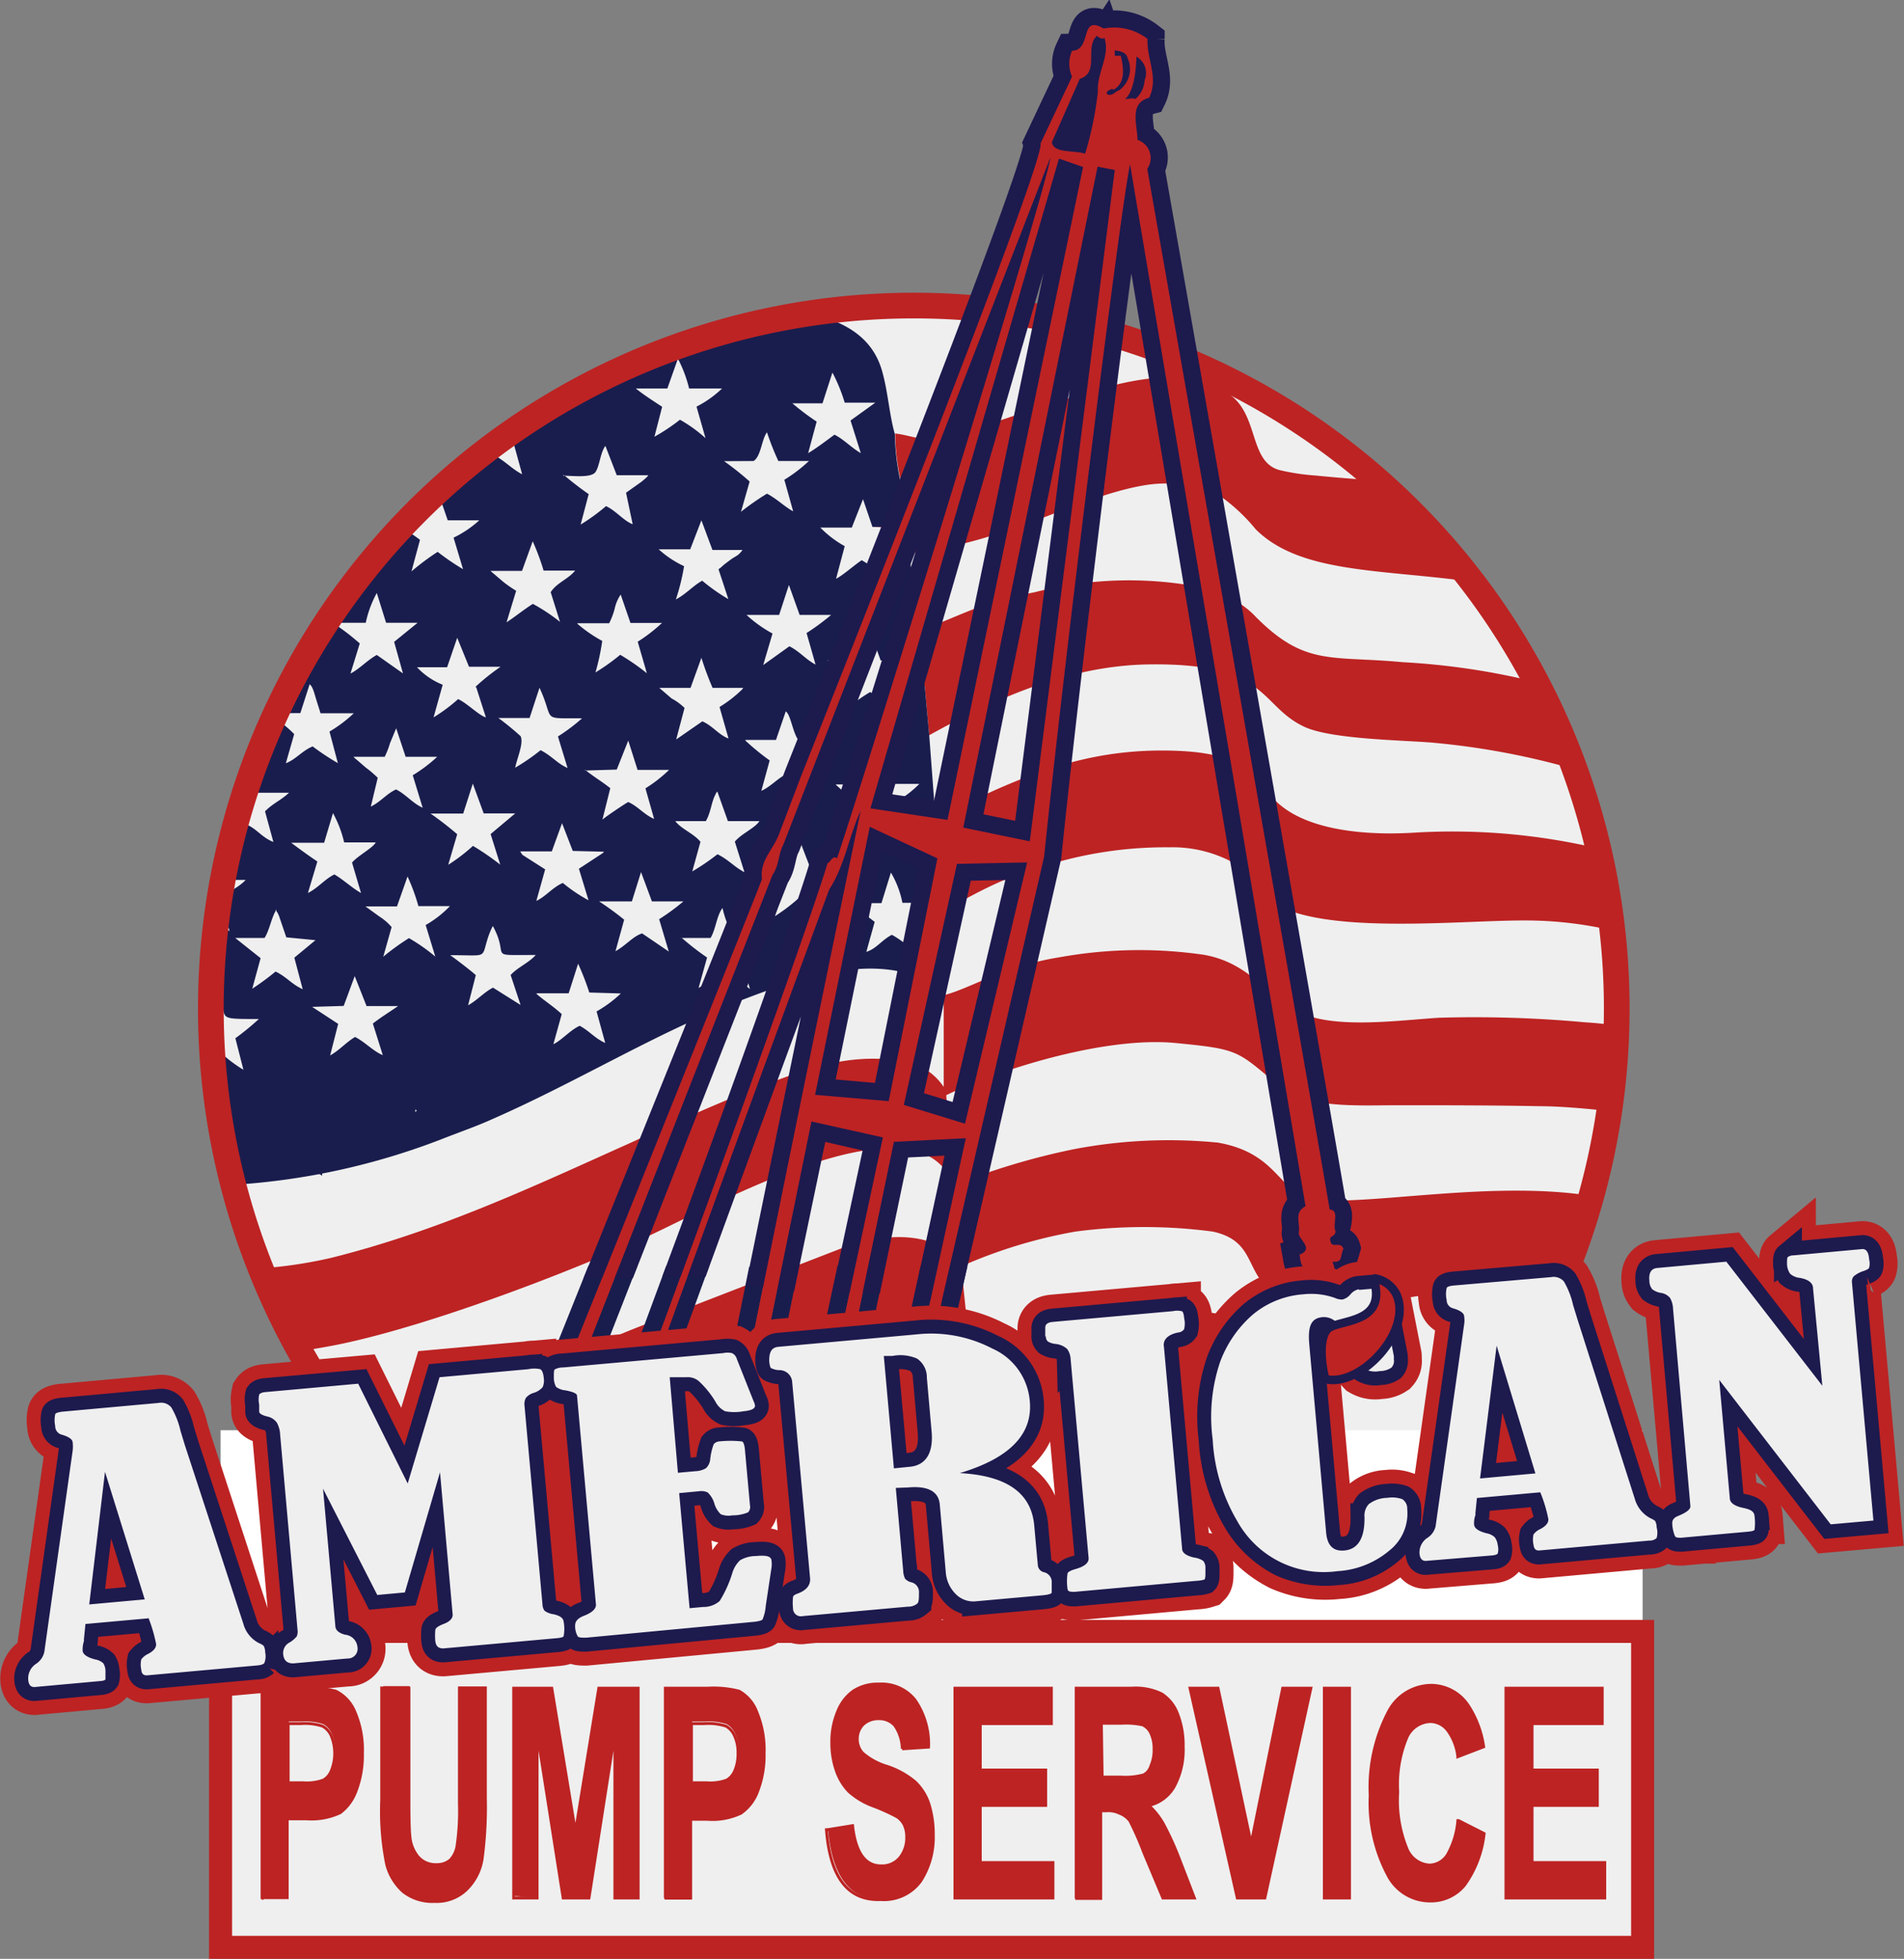 <svg id="Layer_1" data-name="Layer 1" xmlns="http://www.w3.org/2000/svg" viewBox="0 0 120.77 124.24"><rect x="0" y="0" width="120.77" height="124.24" fill="#808080" stroke="none"/><defs><style>.cls-1,.cls-10{fill:#efefef;}.cls-1,.cls-2,.cls-3,.cls-4{fill-rule:evenodd;}.cls-12,.cls-2{fill:#bd2323;}.cls-3,.cls-7{fill:#191d4d;}.cls-4{fill:#b9272c;}.cls-11,.cls-13,.cls-14,.cls-15,.cls-16,.cls-5,.cls-6,.cls-8{fill:none;stroke-miterlimit:2.61;}.cls-11,.cls-13,.cls-14,.cls-5{stroke:#bd2323;}.cls-5{stroke-width:1.63px;}.cls-6{stroke:#2d3488;stroke-width:0.27px;}.cls-15,.cls-16,.cls-8{stroke:#1d1a4e;}.cls-8{stroke-width:2.17px;}.cls-9{fill:#fff;}.cls-11{stroke-width:1.46px;}.cls-13{stroke-width:0.18px;}.cls-14{stroke-width:3.54px;}.cls-15{stroke-width:1.77px;}.cls-16{stroke-width:0.54px;}</style></defs><title>logo</title><path class="cls-1" d="M69.85,107c-8.67-.12-17.86-.22-24.81-.29a44.6,44.6,0,1,1,24.81.29"/><path class="cls-1" d="M25.23,67.33a11.22,11.22,0,0,1,1.69,1.29l-.53,1.83c.61-.28,1.05-.74,1.61-1.06.56.3,1.11.8,1.7,1.1l-.61-2,1.58-1.17-2-.06-.72-1.86-.64,1.91Z"/><path class="cls-1" d="M16.16,70.67c.15.11.19.12.36.24l.8.61-.54,1.91c.49-.24,1.09-.77,1.67-1.12.59.28,1.08.8,1.67,1.12l-.57-1.91c.4-.45,1.16-.78,1.52-1.23h-2l-.68-2-.67,2h-2Z"/><path class="cls-2" d="M95.47,88.09l.34-.54c-1,.09-2,.2-3,.32.91,0,1.81.1,2.71.22m-58.83,15c2.87-1,5.84-2.11,9.34-3.36,1.53-.54,5.28-2.28,6.6-.88,1.56,1.66-.46,5.55,1,7.12,1.26.19,4.58-1.07,5.89-1.47,1.91-.59,3.73-1.2,5.68-1.81.77-.24,2.25-.68,4-1.1a25.79,25.79,0,0,1,5.29-6.86A40.45,40.45,0,0,0,62.46,96c0-.74.07-1.52,0-2.28s-.22-1.27-.26-1.93a51.41,51.41,0,0,1,7.67-2c2.41-.4,6.34-1.19,8.52-.15a2.9,2.9,0,0,1,1.45,1.25,26.28,26.28,0,0,1,4.11-1.75c-7,.72,2.66-7.6-14-5.82-4.12.44-6.59,1.68-8.46,2l-.52-5a31.14,31.14,0,0,1,7.26-2.21,33.19,33.19,0,0,1,8.68,0c4.74,1-.77,6.34,13.62,4A44.42,44.42,0,0,1,99,81.5a43.74,43.74,0,0,0,2-5.64c-6.11-1-13.71.53-17.35.25-2.6-.2-2.35-2.93-6.4-3.64a32,32,0,0,0-9.15.42,44.51,44.51,0,0,0-7.7,2.32l.14,4.38c-2-1.59-4.79-1.28-7.18-.41l-12.91,5c-2.14.84-4.06,1.8-6.23,2.59s-4.37,1.5-6.69,2.25c-2.11.67-3.78,1.18-5.32,1.55a45.19,45.19,0,0,0,4,4.7c3.81-1.16,8.58-2.87,10.21-3.61a114,114,0,0,1,13.75-5.59c2.38-.78,5.13-1.9,7.83-1.84,1.15,0,3.21.14,3.35,1.52s.38,3.16.39,4.46a5.8,5.8,0,0,0-.86-.41c-2.21-.74-4.68-.06-6.71.75s-4.32,1.68-6.53,2.54C42,95.26,36.5,97.61,30.77,99.31a44.46,44.46,0,0,0,5.87,3.83"/><path class="cls-2" d="M59.86,63.08v.48l0,5.38a3.8,3.8,0,0,0-2.72-1.66,12,12,0,0,0-4.11.1c-3.14.59-9.55,3.49-12.81,5C33.94,75.2,27.94,78.05,21,79.78a28.82,28.82,0,0,1-4.51.67A44.13,44.13,0,0,0,19,85.69c.76-.1,1.5-.23,2.23-.37,5.62-1.1,14.74-4.54,20.06-7C45.07,76.54,53.63,71.88,58,73a3.36,3.36,0,0,1,2.43,2l-.41-5.54c3.71-1.78,10.23-3.72,14.52-3.31,4.06.39,3.92.49,6.46,2.61,1.87,1.56,4.75,1.34,7.64,1.34s6,0,9,.06c1.25,0,2.89.14,4.45.31a43.85,43.85,0,0,0,.46-5.42c-.66-.1-1.33-.17-2-.21a77,77,0,0,0-9.28-.29c-2.66.17-6.51.72-8.82-.32a5.23,5.23,0,0,1-1.5-1c-1.31-1.08-2.45-2.29-4.57-2.67a28.4,28.4,0,0,0-9.15.15c-3.54.56-5.72,2-7.33,2.4"/><path class="cls-2" d="M56.78,27.5a14.34,14.34,0,0,0,.32,2.83c.12,1.07.27,1.89.31,3.06l-2,0c.5.11,1.27,0,1.64,0l.37.14c.26.37.2,1.19.34,1.57l2.16-.36c5.07-1,9.09-3.44,12.92-4a8.54,8.54,0,0,1,4.28.53,11.55,11.55,0,0,1,2.53,2.3c2.84,2.83,8,2.52,13.79,3.34a45,45,0,0,0-6-6.42c-1.25-.09-2.59-.19-4-.33a14,14,0,0,1-2.3-.35c-1.93-.55-1.27-3.47-3.17-4.81-3.38-2.38-8.55-.21-12.68,1.06-1.33.41-2.66.89-4,1.35-2.46.85-3.23.24-4.46.09"/><path class="cls-2" d="M59.35,52.05c0,.63.12.65.14,1.33,0,.53,0,1,0,1.58a22.2,22.2,0,0,0,.22,2.84c.8-.27,3.27-2,6.43-2.84a25.42,25.42,0,0,1,8-1.22,8.1,8.1,0,0,1,3.79.82c.91.51,1,1.07,2.3,2.29,2.69,2.56,12,1.53,16.39,1.53a24.3,24.3,0,0,1,5.63.63,46.64,46.64,0,0,0-.89-5.2,40.32,40.32,0,0,0-11.64-1c-3.06.19-6.41-.14-8.35-1.62s-1.64-3.32-6.5-3.56c-5.45-.26-9.39,1.3-14,3.53-.5.23-1,.78-1.52.84"/><path class="cls-2" d="M58.33,40l.61,6.63c4.16-2.3,8.82-4.41,13.9-4.49,7.68-.12,7,2.59,9.88,3.95,1.65.78,6,.85,8,1a48,48,0,0,1,9.12,1.69,43.41,43.41,0,0,0-2.45-5.53h0A45.6,45.6,0,0,0,89,42c-4.56-.43-6.2.28-9.33-2.86a5.44,5.44,0,0,0-1.36-1.06,3.81,3.81,0,0,0-1.67-.74,24.07,24.07,0,0,0-11,.22c-3.52.7-4.17,1.26-7.25,2.43"/><path class="cls-3" d="M43,22.75a8.32,8.32,0,0,1,.71,1.89h2.09a6.74,6.74,0,0,1-1.62,1.15l.57,2a9,9,0,0,0-1.62-1.17,12.33,12.33,0,0,1-1.62,1.08L42,25.8c-.53-.35-1.15-.74-1.67-1.16h2Zm9.8.88a10.55,10.55,0,0,1,.78,1.91h1.94l-1.57,1.13.65,2.07c-.62-.36-1.08-.88-1.67-1.17-.48.35-1.14.86-1.67,1.17l.54-2a15.48,15.48,0,0,1-1.54-1.16h1.91Zm-5,5.61c.48-.31.51-1.39.85-1.82a17.26,17.26,0,0,0,.72,1.82h1.94a9.65,9.65,0,0,1-1.56,1.19l.56,2c-.56-.3-1-.77-1.66-1.12A16.06,16.06,0,0,0,47,32.46l.55-1.92a18,18,0,0,0-1.62-1.29Zm-12.09.93c.59,0,1.79.16,2.06-.23s.3-1.22.63-1.66l.72,1.86h2a.83.83,0,0,1-.2.22l-.21.18-1,.71.42,2c-.59-.23-1.06-.86-1.69-1.15a12.49,12.49,0,0,1-1.61,1.17l.51-1.93a19.24,19.24,0,0,1-1.58-1.22M44.49,33l.7,1.88H47.1c-.28.38-.38.35-.75.61l-.41.31-.27.24s-.05,0-.09.08L46.2,38a12,12,0,0,1-1.66-1.17c-.59.33-1,.83-1.67,1.19a13.55,13.55,0,0,0,.52-2.11,6.45,6.45,0,0,1-1.61-1.07l2,0ZM31.11,36.21h2l.68-1.88a15.21,15.21,0,0,1,.69,1.86l2,0c-.43.54-1.17.77-1.55,1.37l.59,1.88A11.87,11.87,0,0,0,33.8,38.3c-.57.36-1.09.79-1.67,1.17l.61-2a7.86,7.86,0,0,1-.81-.56ZM47.35,39l2.07,0,.62-1.9.68,1.9h2a14.86,14.86,0,0,1-1.56,1.15l.57,2c-.63-.33-1-.83-1.66-1.16l-1.66,1.19L49,40.18A8.09,8.09,0,0,1,47.35,39m-26.21.5,2.06,0a6.81,6.81,0,0,1,.7-1.89l.59,1.89h2L25,40.71l.56,2-1.66-1.17c-.59.32-1.1.89-1.67,1.18l.59-1.91a15.25,15.25,0,0,0-1.67-1.28m15.49,0,2,0a4.8,4.8,0,0,0,.34-.89,2.61,2.61,0,0,1,.39-.93l.62,1.8,2,0a10.24,10.24,0,0,1-1.54,1.19l.58,2a14.2,14.2,0,0,0-1.69-1.17,13.35,13.35,0,0,1-1.57,1.12,14.74,14.74,0,0,0,.43-2,8.82,8.82,0,0,1-1.59-1.1m15.88,2.35,2,0,.67-1.95.7,1.94,2,0L56.31,43l.55,2.07c-.18-.16-1.31-.93-1.66-1.18a9.85,9.85,0,0,0-1.63,1.2l.51-2c-.4-.46-1.13-.74-1.57-1.22M30.21,43.6l.61,1.9c-.45-.13-1.19-.9-1.76-1.16A10.88,10.88,0,0,1,27.5,45.5l.58-2.07a4.55,4.55,0,0,1-1.63-1.11h1.91L29,40.45l.75,1.84,2,0a14,14,0,0,0-1.59,1.27m11.66.07H43.8l.69-1.91a19.13,19.13,0,0,0,.71,1.91h1.94s0,0-.06.09a8,8,0,0,1-1.44,1.12l.57,2c-.62-.23-1-.8-1.66-1.09L42.89,46.9l.53-2a3.56,3.56,0,0,0-.82-.6ZM31.59,45.54l2,0,.63-1.92c1,2.15,0,1.92,2.7,1.94a12,12,0,0,1-1.53,1.15l.61,2c-.66-.29-1-.77-1.71-1.13a13.26,13.26,0,0,1-1.61,1.11c.09-.53.56-1.56.34-2a16.76,16.76,0,0,0-1.42-1.16m15.68,1.4h1.94l.62-1.81c.31.2.43,1.29.79,1.81h1.91c-.4.53-.86.68-1.47,1.25l.53,2c-.63-.38-1-.77-1.59-1.13-.64.24-1.07.82-1.72,1.11l.53-1.93a15.51,15.51,0,0,1-1.54-1.26M22.4,48h2a5.09,5.09,0,0,0,.34-.87l.39-.94.6,1.81,2,0a9.28,9.28,0,0,1-1.55,1.17l.63,2.06c-.62-.27-1.09-.87-1.69-1.16-.61.28-.93.75-1.6,1.09l.44-1.83a6.8,6.8,0,0,0-.75-.64l-.59-.51a.93.93,0,0,1-.2-.19m14.7.88,2-.06.73-1.84.59,1.86h2A8.9,8.9,0,0,1,40.94,50l.55,1.94c-.63-.27-1.05-.82-1.64-1.07-.21.1-1.54,1-1.64,1.12l.5-2c-.58-.46-1.11-.76-1.61-1.18M53,49.75h1.93a7.43,7.43,0,0,1,.72-1.91l.66,1.88,2,0a6.55,6.55,0,0,1-1.59,1.19,12.5,12.5,0,0,1,.55,2,12.37,12.37,0,0,0-1.61-1.11c-.54.27-1.12.87-1.62,1.07L54.62,51A9.54,9.54,0,0,1,53,49.75M27.26,51.6l2.12,0,.61-1.9.69,1.89,2,0L31.12,52.9l.61,1.94A16.23,16.23,0,0,0,30,53.65a11.39,11.39,0,0,1-1.57,1.2L29,52.91a21.2,21.2,0,0,0-1.69-1.31m15.46.48h2c.31-.53.35-1.17.58-1.63.13-.27.06-.13.15-.25l.67,1.88h2c-.28.44-1.14.79-1.56,1.3l.61,1.94c-.67-.35-1-.79-1.71-1.14a14.66,14.66,0,0,1-1.6,1.09l.52-1.88c-.43-.53-1.27-.84-1.6-1.32M18.5,53.45l2.06,0,.56-1.88a7.31,7.31,0,0,1,.71,1.86l2,0c-.15.33-1.16.86-1.5,1.28l.57,1.93c-.62-.36-1.11-.84-1.69-1.18-.64.32-1,.83-1.68,1.18l.6-2c-.61-.41-1.1-.77-1.65-1.18M33,54l2,0,.65-1.79.68,1.76,2,.05s-.05,0-.07.07L36.72,55.1l.61,2A9.94,9.94,0,0,1,35.7,56c-.65.28-1.08.86-1.68,1.14l.56-2-1.44-.92A1.7,1.7,0,0,1,33,54m15.17.94H50l.64-1.85.71,1.84h2A4.24,4.24,0,0,1,51.86,56l.63,2.1c-.68-.33-1.12-.92-1.78-1.18a11.28,11.28,0,0,1-1.56,1.19A13.42,13.42,0,0,0,49.68,56a3.81,3.81,0,0,1-.76-.43l-.37-.24ZM38,57.17l2.08,0,.58-1.86.69,1.86,2,0a14.06,14.06,0,0,1-1.54,1.13l.61,2.05-1.69-1.15c-.58.18-1.06.79-1.69,1.13l.55-2A19,19,0,0,0,38,57.17m15.83.11,2.08,0,.6-1.94a6.09,6.09,0,0,1,.73,1.92l2,0c-.42.47-1.06.73-1.57,1.2l.59,2c-.52-.34-1.14-.88-1.69-1.17-.63.32-1,.9-1.62,1.08l.53-1.9a20,20,0,0,0-1.69-1.19m-30.61.21h2l.67-1.9a12.49,12.49,0,0,1,.69,1.88l2,0A6.84,6.84,0,0,1,27,58.67l.61,2a11.58,11.58,0,0,0-1.67-1.17,14.93,14.93,0,0,0-1.63,1.18l.53-1.88a3.34,3.34,0,0,0-.76-.66Zm-8.26,2h1.86c.33-.53.41-1.23.75-1.8a.12.12,0,0,1,0,.08s0,.06.05.08a1.8,1.8,0,0,1,.12.25l.46,1.35,1.85.18-1.34,1.11.53,2c-.71-.32-1-.77-1.72-1.12A17,17,0,0,1,16,62.71l.53-1.94Zm28.24,0,1.91,0c.34-.57.39-1.43.76-1.9a5.94,5.94,0,0,0,.73,1.83l1.92.08A7.45,7.45,0,0,1,47,60.73l.57,2a15,15,0,0,0-1.67-1.18c-.58.35-1,.78-1.59,1.11l.54-1.93a16.45,16.45,0,0,1-1.61-1.25M28.55,60.58c2.33,0,2,.22,2.34-.91a5,5,0,0,1,.37-.94c1.13,2.06-.5,1.83,2.72,1.84-.41.48-1.16.79-1.59,1.27l.63,1.9-1.75-1.1c-.59.31-1,.8-1.58,1.12l.49-1.91c-.23-.23-1.4-1.12-1.63-1.27M34.07,63h2l.6-1.88a17.59,17.59,0,0,1,.71,1.83l2,.06a7.89,7.89,0,0,1-1.54,1.14l.55,2c-.67-.3-1-.76-1.62-1.09-.6.27-1.12.9-1.67,1.17l.53-1.91c-.5-.47-1.14-.88-1.61-1.29m-14.22.83,2-.06.7-1.89.75,1.9,2,0c-.49.34-1.18.77-1.6,1.11l.63,2c-.59-.23-1.16-.86-1.76-1.15-.57.34-1,.85-1.58,1.17l.51-2Zm5.38,3.51,2.06,0,.64-1.91.72,1.86,2,.06-1.58,1.17.61,2c-.59-.3-1.14-.8-1.7-1.09-.56.31-1,.78-1.61,1.06l.53-1.84a11.22,11.22,0,0,0-1.69-1.29m-9.47,3h2l.67-2,.69,2h2c-.36.45-1.12.78-1.51,1.23l.56,1.91c-.58-.32-1.07-.83-1.67-1.12-.58.35-1.18.88-1.67,1.12l.55-1.91-.81-.61c-.17-.12-.21-.13-.36-.24ZM25.94,33c.52-.54,1.06-1.07,1.61-1.58L27,32.94ZM14.78,75.12a44.46,44.46,0,0,1-1.31-8.22,2,2,0,0,1,.44-.22,8.85,8.85,0,0,0,1.53,1.17l-.51-2a16.86,16.86,0,0,0,1.49-1.22c-3.11,0-1.7,0-2.75-1.91l-.29,1a46,46,0,0,1,.34-5.28c.3.22.6.46.84.62L14,57c.49-.48,1.12-.69,1.58-1.19l-1.41,0c.19-1,.4-2,.65-2.93.25-.2.49-.4.78-.59.64.22,1,.83,1.74,1.11l-.53-1.94c.51-.52,1-.69,1.52-1.18l-2.06,0-.35-1q.68-1.9,1.5-3.72a6.46,6.46,0,0,1,1.24,1l-.53,1.85c.66-.26,1-.77,1.7-1.07a15.83,15.83,0,0,0,1.6,1.06l-.53-2a8.63,8.63,0,0,0,1.54-1.16H20.33c-.09-.31-.21-.66-.31-1s-.2-.71-.38-.84l-.59,1.83H17.51a44.92,44.92,0,0,1,8-11.79c.37.27.8.54,1.13.8l-.54,2A15.66,15.66,0,0,1,27.76,35a14.88,14.88,0,0,0,1.61,1.1l-.6-2A6.71,6.71,0,0,0,30.4,33l-2,0-.61-1.77c.73-.68,1.48-1.32,2.26-2l-.23.87c.69-.29,1.08-.86,1.71-1.12.57.33,1,.8,1.59,1.1l-.55-2A5,5,0,0,0,34.08,27h-1a44.49,44.49,0,0,1,18.37-7.1c2,.48,3.87,1.4,4.5,3.63.38,1.33.46,2.8.81,4a15.15,15.15,0,0,0,.32,2.84c.12,1.06.27,1.88.32,3.05l-2.06,0-.6-1.76-.71,1.8-2,0a6.77,6.77,0,0,0,1.55,1.18l-.55,2.07c.49-.26,1.13-.85,1.63-1.18a14.53,14.53,0,0,1,1.66,1.16l-.51-2,1.52-1.12c.26.37.2,1.19.33,1.57L58.33,40l.61,6.62.41,5.46c0,.63.13.65.14,1.33s0,1,0,1.58a26.72,26.72,0,0,0,.22,2.85l.11,5.28v.47c-.87-.84-.85-1.5-2.53-1.92-3.52-.87-7.89.85-10.86,2-5.06,2-9.94,5-15.18,7.3-1.06.48-2.12.84-3.21,1.27a44.07,44.07,0,0,1-13.3,2.91"/><polygon class="cls-3" points="27.2 64.53 26.02 66.42 24.66 67.08 25.89 69.1 26.68 71.13 28.11 70.08 30.01 71.32 30.08 69.1 30.92 66.55 29.23 66.42 27.2 64.53"/><polygon class="cls-3" points="18.08 67.14 16.44 69.68 15.07 70.33 16.31 72.35 17.09 74.38 18.53 73.33 20.43 74.57 20.49 72.35 21.34 69.81 19.64 69.68 18.08 67.14"/><path class="cls-4" d="M59.48,80.31l-.73,3.39c.23,0,.48,0,.71,0l.78-3.39Zm-5.26,0-.86,4a4.91,4.91,0,0,1,.55,0l.31-.07L55,80.31Zm-5.59,0-.81,4a4.72,4.72,0,0,1,.92,0l.82-4.06Zm-5.22,0c-.57,1.53-1.12,3-1.65,4.49h.43l1.64-4.5Zm-4.92,0-1.91,4.74a5.91,5.91,0,0,1,.84,0l1.84-4.7Z"/><path class="cls-5" d="M26.43,32.44a44.59,44.59,0,1,1,0,63.06A44.6,44.6,0,0,1,26.43,32.44Z"/><polygon class="cls-6" points="70.83 8.38 65.54 53.79 58.85 86.39 48.27 86.11 55.23 51.56 66.93 10.05 70.06 8.02 70.83 8.38"/><path class="cls-7" d="M40.42,80.31l-2.27,5.8-.76,0h-.34a1.69,1.69,0,0,0-.33,0l-1.84.23.7-1.71,1.74-4.34Zm4.56,0c-.6,1.65-1.2,3.29-1.77,4.87l-.28.76c-.94-.06-1.78-.06-2.73-.07l.53-1.45,1.52-4.11Zm5.69,0L49.6,85.56l-1-.11-.36,0c-.12,0-.24,0-.38,0l-1.39.08.28-1.37.77-3.82Zm5.47,0-1,4.79-1,.21-.19,0-.43,0-1.52.2,1.13-5.25Zm5.22,0-1,4.48H58.81l-1.42.08,1-4.55Z"/><path class="cls-4" d="M72.6,5.1A1.64,1.64,0,0,1,72,6.29c-.06-.11-.54,0-.64,0,.73-.62.72-2.7.72-2.7A1.2,1.2,0,0,1,72.6,5.1M71,5.72c-.26.07-.48.44-.79.24-.06-.22.21-.24.32-.33l.09.06c.81-.41.64-1.47.47-2.15l-.38,0,0-.35c.29.05.75.12.81.49A1.66,1.66,0,0,1,71,5.72M65.32,53.36l-4.22-.87,8.52-41.92,1.09.21ZM61.21,71.27l-3.88-1.19L60.7,54.79l4.45-.09Zm-6-20L67.17,10.06l1.53.53L60.1,52ZM51.7,69.44l3.47-17,4.29,2L56.37,69.84ZM68.49,5c1.28-.39.28-2,1.09-2.73.15.15.39.24.47.12.39,1.14-.49,2.22-.41,3.42a21.87,21.87,0,0,1-.81,3.94c-.69-.24-2,0-2.11-.73Zm4.3-2.53A3.46,3.46,0,0,0,70,1.81C68.45.88,69.29,3.19,68,3.22a2,2,0,0,0,0,1.64L66,9.1c.38,1.12-15.17,40.08-15.17,40.08l-1.4,3.68C49,54,48.19,54.53,48.33,55.77c-1.22,3.13-7.11,17.78-11.74,29.28a4.57,4.57,0,0,1,.83,0L49,55.49c.43-.61.36-1.32.69-1.93L66.62,10c-.06,1.47-12.4,41.23-13.53,44.44-.29-.23-.39.24-.6.3-1,3.37-6.5,18.6-10.73,30.07h.44c4.48-12.33,10.39-28.38,10.39-28.38,1-1.55,1.25-3.38,2-5,0,0-3.68,17.74-6.75,32.95a7.07,7.07,0,0,1,.92,0l2.71-13.31L56,72.14l-2.6,12.14.54,0,.32-.06,2.44-11.76,4.56-.24L58.75,83.7h.71l6.77-29.37c1.2-11.81,4.83-41.1,5.45-43.89l12.11,65.8c-.76.43-.31,1-.43,1.72,0,.39,1,1,0,1.36.07.44.08.94.72,1,.41.82-1.1,1.35-.72,2.27a.92.92,0,0,0,1.28.61,4,4,0,0,0,1.58-1.54.77.77,0,0,0-.84.39c-.05.19-.24.12-.33.16-.36-.82.73-1.51.4-2.43.1,0,.31-.1.38,0a5.15,5.15,0,0,0,.31-.86c-.12-.44-.57-.13-.76-.33-.27-.58.19-.33.27-.77-.23-.47.29-1.34-.38-1.4-.31-2-12.54-65.71-12.54-65.71a1.22,1.22,0,0,0-.62-1.84c0-.94-.57-2.33.73-2.67.63-1.31-.19-2.46-.1-3.78"/><path class="cls-4" d="M72.6,5.1A1.64,1.64,0,0,1,72,6.29c-.06-.12-.54,0-.64,0,.73-.62.72-2.7.72-2.7A1.2,1.2,0,0,1,72.6,5.1M71,5.72c-.26.07-.48.44-.79.24-.06-.22.21-.24.32-.33l.09.06c.81-.41.64-1.47.47-2.15l-.38,0,0-.36c.29.05.75.13.81.49A1.66,1.66,0,0,1,71,5.72M65.32,53.36l-4.22-.87,8.52-41.92,1.09.21ZM61.21,71.27l-3.88-1.19L60.7,54.79l4.45-.09Zm-6-20L67.17,10.06l1.53.53L60.1,52ZM51.7,69.44l3.47-17,4.29,2L56.37,69.85ZM68.49,5c1.28-.39.28-2,1.09-2.73.15.15.39.24.47.12.39,1.15-.49,2.23-.41,3.42a21.69,21.69,0,0,1-.81,3.94c-.69-.23-2,0-2.11-.73Zm4.3-2.53A3.46,3.46,0,0,0,70,1.81C68.45.88,69.28,3.19,68,3.22a1.92,1.92,0,0,0,0,1.64L66,9.1c.39,1.12-15.16,40.08-15.16,40.08l-1.4,3.69C49,54,48.19,54.54,48.32,55.78c-1,2.68-5.52,13.84-9.7,24.21l.78,0L49,55.49c.43-.6.36-1.32.69-1.93L66.61,10c0,1.47-12.39,41.22-13.52,44.44-.29-.23-.39.24-.61.3-.83,2.9-5,14.61-8.91,25.14H44c4.12-11.29,8.6-23.44,8.6-23.44.95-1.55,1.25-3.39,2-5,0,0-3.1,14.94-6,29.16l.91.11,2-9.59L56,72.15l-1.88,8.77a7.34,7.34,0,0,1,.81,0l1.78-8.55,4.56-.23-2,9.26H60l6.24-27.12c1.2-11.82,4.83-41.1,5.45-43.9L82.81,76.49c-.75.43-.31,1.05-.43,1.73,0,.38,1,1,.05,1.35.08.44.09.94.72,1,.41.81-.12,1.09.26,2a.93.93,0,0,0,1.28.62c.64-.24.3-.8.6-1.28a.76.76,0,0,0-.84.39c0,.19.74-.15.65-.11-.36-.82-.25-1.24-.58-2.17.11,0,.31-.1.38,0a4.86,4.86,0,0,0,.31-.86c-.12-.43-.57-.13-.76-.32-.19-.43.68-2.1-.11-2.17-.3-2-11.56-66-11.56-66a1.22,1.22,0,0,0-.62-1.84c0-.94-.57-2.32.74-2.66.62-1.32-.2-2.47-.11-3.79"/><path class="cls-8" d="M72.6,5.1A1.64,1.64,0,0,1,72,6.29c-.06-.12-.54,0-.64,0,.73-.62.72-2.7.72-2.7A1.2,1.2,0,0,1,72.6,5.1ZM71,5.72c-.26.07-.48.44-.79.24-.06-.22.21-.24.32-.33l.09.06c.81-.41.64-1.47.47-2.15l-.38,0,0-.36c.29.05.75.13.81.49A1.66,1.66,0,0,1,71,5.72ZM65.32,53.36l-4.22-.87,8.52-41.92,1.09.21ZM61.21,71.27l-3.88-1.19L60.7,54.79l4.45-.09Zm-6-20L67.17,10.06l1.53.53L60.1,52ZM51.7,69.44l3.47-17,4.29,2L56.37,69.85ZM68.49,5c1.28-.39.28-2,1.09-2.73.15.15.39.24.47.12.39,1.15-.49,2.23-.41,3.42a21.69,21.69,0,0,1-.81,3.94c-.69-.23-2,0-2.11-.73Zm4.3-2.53A3.46,3.46,0,0,0,70,1.81C68.45.88,69.28,3.19,68,3.22a1.92,1.92,0,0,0,0,1.64L66,9.1c.39,1.12-15.16,40.08-15.16,40.08l-1.4,3.69C49,54,48.19,54.54,48.32,55.78c-1,2.68-5.52,13.84-9.7,24.21l.78,0L49,55.49c.43-.6.36-1.32.69-1.93L66.61,10c0,1.47-12.39,41.22-13.52,44.44-.29-.23-.39.24-.61.3-.83,2.9-5,14.61-8.91,25.14H44c4.12-11.29,8.6-23.44,8.6-23.44.95-1.55,1.25-3.39,2-5,0,0-3.1,14.94-6,29.16l.91.11,2-9.59L56,72.15l-1.88,8.77a7.34,7.34,0,0,1,.81,0l1.78-8.55,4.56-.23-2,9.26H60l6.24-27.12c1.2-11.82,4.83-41.1,5.45-43.9L82.81,76.49c-.75.43-.31,1.05-.43,1.73,0,.38,1,1,.05,1.35.08.44.09.94.72,1,.41.81-.12,1.09.26,2a.93.93,0,0,0,1.28.62c.64-.24.3-.8.6-1.28a.76.76,0,0,0-.84.39c0,.19.74-.15.65-.11-.36-.82-.25-1.24-.58-2.17.11,0,.31-.1.38,0a4.86,4.86,0,0,0,.31-.86c-.12-.43-.57-.13-.76-.32-.19-.43.68-2.1-.11-2.17-.3-2-11.56-66-11.56-66a1.22,1.22,0,0,0-.62-1.84c0-.94-.57-2.32.74-2.66C73.52,4.9,72.7,3.75,72.79,2.43Z"/><path class="cls-2" d="M72.6,5.1A1.64,1.64,0,0,1,72,6.29c-.06-.11-.54,0-.64,0,.73-.62.72-2.7.72-2.7A1.2,1.2,0,0,1,72.6,5.1M71,5.72c-.26.07-.48.44-.79.24-.06-.22.21-.24.32-.33l.09.06c.81-.41.64-1.47.47-2.15l-.38,0,0-.35c.29.05.75.12.81.49A1.66,1.66,0,0,1,71,5.72M65.32,53.36l-4.22-.87,8.52-41.92,1.09.21ZM61.21,71.27l-3.88-1.19L60.7,54.79l4.45-.09Zm-6-20L67.17,10.06l1.53.53L60.1,52ZM51.7,69.44l3.47-17,4.29,2L56.37,69.84ZM68.49,5c1.28-.39.28-2,1.09-2.73.15.15.39.24.47.12.39,1.14-.49,2.22-.41,3.42a21.87,21.87,0,0,1-.81,3.94c-.69-.24-2,0-2.11-.73Zm4.3-2.53A3.46,3.46,0,0,0,70,1.81C68.45.88,69.29,3.19,68,3.22a2,2,0,0,0,0,1.64L66,9.1c.38,1.12-15.17,40.08-15.17,40.08l-1.4,3.68C49,54,48.19,54.53,48.33,55.77c-1.22,3.13-7.11,17.78-11.74,29.28a4.57,4.57,0,0,1,.83,0L49,55.49c.43-.61.36-1.32.69-1.93L66.62,10c-.06,1.47-12.4,41.23-13.53,44.44-.29-.22-.39.24-.6.31-1,3.36-6.5,18.6-10.73,30.07h.44c4.48-12.34,10.39-28.39,10.39-28.39,1-1.54,1.25-3.38,2-5,0,0-3.68,17.74-6.75,33a5.66,5.66,0,0,1,.92,0l2.71-13.3L56,72.14l-2.6,12.15a4.93,4.93,0,0,1,.54-.05l.32-.06,2.44-11.76,4.56-.23L58.75,83.7c.24,0,.48,0,.71,0l6.77-29.37c1.2-11.82,4.83-41.1,5.45-43.9L82.81,76.5c-.76.43-.32,1-.43,1.72,0,.39,1,1,.05,1.35.07.44.08,1,.72,1,.41.81-.12,1.09.26,2a.92.92,0,0,0,1.27.62,4,4,0,0,0,1.59-1.54.77.77,0,0,0-.85.39c0,.18-.23.12-.32.16-.37-.82-.25-1.25-.58-2.18.67.06.46-.3.69-.81-.12-.44-.58-.13-.76-.33-.27-.58.19-.33.27-.77-.23-.47.28-1.34-.38-1.4-.31-2-11.57-66-11.57-66a1.21,1.21,0,0,0-.62-1.84c0-.94-.56-2.33.74-2.67.63-1.32-.19-2.47-.1-3.79"/><rect class="cls-9" x="13.99" y="90.71" width="90.2" height="26.38"/><rect class="cls-10" x="13.99" y="103.47" width="90.2" height="20.04"/><rect class="cls-11" x="13.99" y="103.47" width="90.2" height="20.04"/><path class="cls-12" d="M95.52,120.38V107.07h6.11v2.25H97.18v2.94h4.14v2.25H97.18v3.62h4.61v2.25Zm-3-4.91,1.62.82a6.87,6.87,0,0,1-1.25,3.28,2.75,2.75,0,0,1-2.16,1A3,3,0,0,1,88.07,119a9.78,9.78,0,0,1-1.16-5.12,10.34,10.34,0,0,1,1.16-5.32,3.08,3.08,0,0,1,2.72-1.67,2.83,2.83,0,0,1,2.32,1.25,6.43,6.43,0,0,1,1,2.65l-1.64.63a3.44,3.44,0,0,0-.63-1.65,1.4,1.4,0,0,0-1.11-.58,1.69,1.69,0,0,0-1.49,1,7.72,7.72,0,0,0-.58,3.47,8.07,8.07,0,0,0,.57,3.57,1.65,1.65,0,0,0,1.45,1.06,1.38,1.38,0,0,0,1.14-.67,5.26,5.26,0,0,0,.68-2.16M84,107.07H85.6v13.31H84Zm-5.52,13.31-3-13.31h1.78l2.1,9.85,2-9.85h1.79l-2.92,13.31Zm-8.57-7.67H71.1a4.54,4.54,0,0,0,1.44-.14A.94.94,0,0,0,73,112a2.46,2.46,0,0,0,.2-1.07,2.28,2.28,0,0,0-.2-1,1.07,1.07,0,0,0-.52-.53,4.85,4.85,0,0,0-1.35-.1H69.86Zm-1.65,7.67V107.07h3.5a3.78,3.78,0,0,1,1.92.36,2.55,2.55,0,0,1,1,1.24,5.43,5.43,0,0,1,.37,2.12,4.9,4.9,0,0,1-.57,2.52,2.48,2.48,0,0,1-1.61,1.2,4.88,4.88,0,0,1,.89,1.11,19.06,19.06,0,0,1,1,2.17l1,2.59h-2l-1.21-2.89a19.92,19.92,0,0,0-.88-2A1.47,1.47,0,0,0,71,115a1.61,1.61,0,0,0-.83-.15h-.35v5.56H68.21Zm-7.69,0V107.07h6.12v2.25H62.18v2.94h4.15v2.25H62.18v3.62h4.61v2.25Zm-8.1-4.33,1.61-.26c.19,1.7.79,2.55,1.81,2.55a1.46,1.46,0,0,0,1.19-.52,2,2,0,0,0,.43-1.3,1.82,1.82,0,0,0-.15-.77,1.35,1.35,0,0,0-.46-.52,12.59,12.59,0,0,0-1.5-.68,4.77,4.77,0,0,1-1.56-.93,3.58,3.58,0,0,1-.79-1.31,5.22,5.22,0,0,1-.29-1.75,4.93,4.93,0,0,1,.37-2,2.89,2.89,0,0,1,1-1.31,2.82,2.82,0,0,1,1.63-.44,2.7,2.7,0,0,1,2.27,1,4.9,4.9,0,0,1,.87,3l-1.67.11a2.68,2.68,0,0,0-.48-1.49,1.3,1.3,0,0,0-1-.42,1.41,1.41,0,0,0-1,.36,1.28,1.28,0,0,0-.37.92,1.29,1.29,0,0,0,.34.9,4.18,4.18,0,0,0,1.52.83,5.36,5.36,0,0,1,1.81,1,3.38,3.38,0,0,1,.86,1.36,6.43,6.43,0,0,1,.29,2,5.12,5.12,0,0,1-.8,2.92,2.86,2.86,0,0,1-2.52,1.18q-3,0-3.37-4.56m-8.61-6.73v3.79h.93a3,3,0,0,0,1.26-.17,1.3,1.3,0,0,0,.55-.62,2.68,2.68,0,0,0,.21-1.11,2.51,2.51,0,0,0-.22-1.12,1.27,1.27,0,0,0-.54-.61,3.67,3.67,0,0,0-1.37-.16Zm-1.66,11.06V107.07h2.68a6.53,6.53,0,0,1,2,.19A2.51,2.51,0,0,1,48,108.58a6.23,6.23,0,0,1,.47,2.6,6.34,6.34,0,0,1-.41,2.42A2.92,2.92,0,0,1,47,115a4.22,4.22,0,0,1-2.13.39H43.81v5H42.15Zm-9.62,0V107.07H35l1.5,9.1,1.48-9.1h2.5v13.31H39v-10.5l-1.64,10.5H35.72l-1.65-10.5v10.5Zm-8.3-13.31h1.66v7.2q0,1.68.06,2.19a2.45,2.45,0,0,0,.53,1.36,1.37,1.37,0,0,0,1.1.48,1.31,1.31,0,0,0,.94-.34A1.71,1.71,0,0,0,29,117a15,15,0,0,0,.14-2.59v-7.36h1.65v7a25,25,0,0,1-.21,3.87,3.47,3.47,0,0,1-1,1.93,2.71,2.71,0,0,1-2,.75,3,3,0,0,1-2-.62,3.5,3.5,0,0,1-1.05-1.72,17,17,0,0,1-.32-4.1v-7.1Zm-6,2.25v3.79h.92a3,3,0,0,0,1.26-.17,1.26,1.26,0,0,0,.55-.62,2.94,2.94,0,0,0,0-2.23,1.28,1.28,0,0,0-.55-.61,3.64,3.64,0,0,0-1.37-.16Zm-1.66,11.06V107.07h2.68a6.45,6.45,0,0,1,2,.19,2.51,2.51,0,0,1,1.21,1.32,6.07,6.07,0,0,1,.48,2.6,6.34,6.34,0,0,1-.41,2.42,3,3,0,0,1-1,1.37,4.27,4.27,0,0,1-2.13.39H18.22v5H16.56Z"/><path class="cls-13" d="M95.52,120.38V107.07h6.11v2.25H97.18v2.94h4.14v2.25H97.18v3.62h4.61v2.25Zm-3-4.91,1.62.82a6.87,6.87,0,0,1-1.25,3.28,2.75,2.75,0,0,1-2.16,1A3,3,0,0,1,88.07,119a9.78,9.78,0,0,1-1.16-5.12,10.34,10.34,0,0,1,1.16-5.32,3.08,3.08,0,0,1,2.72-1.67,2.83,2.83,0,0,1,2.32,1.25,6.43,6.43,0,0,1,1,2.65l-1.64.63a3.44,3.44,0,0,0-.63-1.65,1.4,1.4,0,0,0-1.11-.58,1.69,1.69,0,0,0-1.49,1,7.72,7.72,0,0,0-.58,3.47,8.07,8.07,0,0,0,.57,3.57,1.65,1.65,0,0,0,1.45,1.06,1.38,1.38,0,0,0,1.14-.67A5.26,5.26,0,0,0,92.47,115.47ZM84,107.07H85.6v13.31H84Zm-5.52,13.31-3-13.31h1.78l2.1,9.85,2-9.85h1.79l-2.92,13.31Zm-8.57-7.67H71.1a4.54,4.54,0,0,0,1.44-.14A.94.94,0,0,0,73,112a2.46,2.46,0,0,0,.2-1.07,2.28,2.28,0,0,0-.2-1,1.07,1.07,0,0,0-.52-.53,4.85,4.85,0,0,0-1.35-.1H69.86Zm-1.65,7.67V107.07h3.5a3.78,3.78,0,0,1,1.92.36,2.55,2.55,0,0,1,1,1.24,5.43,5.43,0,0,1,.37,2.12,4.9,4.9,0,0,1-.57,2.52,2.48,2.48,0,0,1-1.61,1.2,4.88,4.88,0,0,1,.89,1.11,19.06,19.06,0,0,1,1,2.17l1,2.59h-2l-1.21-2.89a19.92,19.92,0,0,0-.88-2A1.47,1.47,0,0,0,71,115a1.61,1.61,0,0,0-.83-.15h-.35v5.56H68.21Zm-7.69,0V107.07h6.12v2.25H62.18v2.94h4.15v2.25H62.18v3.62h4.61v2.25Zm-8.1-4.33,1.61-.26c.19,1.7.79,2.55,1.81,2.55a1.46,1.46,0,0,0,1.19-.52,2,2,0,0,0,.43-1.3,1.82,1.82,0,0,0-.15-.77,1.35,1.35,0,0,0-.46-.52,12.59,12.59,0,0,0-1.5-.68,4.77,4.77,0,0,1-1.56-.93,3.58,3.58,0,0,1-.79-1.31,5.22,5.22,0,0,1-.29-1.75,4.93,4.93,0,0,1,.37-2,2.89,2.89,0,0,1,1-1.31,2.82,2.82,0,0,1,1.63-.44,2.7,2.7,0,0,1,2.27,1,4.9,4.9,0,0,1,.87,3l-1.67.11a2.68,2.68,0,0,0-.48-1.49,1.3,1.3,0,0,0-1-.42,1.41,1.41,0,0,0-1,.36,1.28,1.28,0,0,0-.37.92,1.29,1.29,0,0,0,.34.9,4.18,4.18,0,0,0,1.52.83,5.36,5.36,0,0,1,1.81,1,3.38,3.38,0,0,1,.86,1.36,6.43,6.43,0,0,1,.29,2,5.12,5.12,0,0,1-.8,2.92,2.87,2.87,0,0,1-2.53,1.18Q52.77,120.61,52.42,116.05Zm-8.61-6.73v3.79h.93a3,3,0,0,0,1.26-.17,1.3,1.3,0,0,0,.55-.62,2.68,2.68,0,0,0,.21-1.11,2.51,2.51,0,0,0-.22-1.12,1.27,1.27,0,0,0-.54-.61,3.67,3.67,0,0,0-1.37-.16Zm-1.66,11.06V107.07h2.68a6.53,6.53,0,0,1,2,.19A2.51,2.51,0,0,1,48,108.58a6.23,6.23,0,0,1,.47,2.6,6.34,6.34,0,0,1-.41,2.42A2.92,2.92,0,0,1,47,115a4.22,4.22,0,0,1-2.13.39H43.81v5H42.15Zm-9.62,0V107.07H35l1.5,9.1,1.48-9.1h2.5v13.31H39v-10.5l-1.64,10.5H35.72l-1.65-10.5v10.5Zm-8.3-13.31h1.66v7.2q0,1.68.06,2.19a2.45,2.45,0,0,0,.53,1.36,1.37,1.37,0,0,0,1.1.48,1.31,1.31,0,0,0,.94-.34A1.71,1.71,0,0,0,29,117a15,15,0,0,0,.14-2.59v-7.36h1.65v7a25,25,0,0,1-.21,3.87,3.47,3.47,0,0,1-1,1.93,2.71,2.71,0,0,1-2,.75,3,3,0,0,1-2-.62,3.5,3.5,0,0,1-1.05-1.72,17,17,0,0,1-.32-4.1v-7.1Zm-6,2.25v3.79h.92a3,3,0,0,0,1.26-.17,1.26,1.26,0,0,0,.55-.62,2.94,2.94,0,0,0,0-2.23,1.28,1.28,0,0,0-.55-.61,3.64,3.64,0,0,0-1.37-.16Zm-1.66,11.06V107.07h2.68a6.45,6.45,0,0,1,2,.19,2.51,2.51,0,0,1,1.21,1.32,6.07,6.07,0,0,1,.48,2.6,6.34,6.34,0,0,1-.41,2.42,3,3,0,0,1-1,1.37,4.27,4.27,0,0,1-2.13.39H18.22v5H16.56Z"/><path class="cls-10" d="M109.05,87.52l.67,7.49c0,.31.32.52.86.63s.7.27.72.52a3,3,0,0,1,0,.86c0,.06-.18.11-.45.13l-4.2.38c-.22,0-.36,0-.41-.13a2.31,2.31,0,0,1-.16-.81q0-.3.39-.45c.52-.21.78-.42.76-.62L106.12,83a1.49,1.49,0,0,0-.19-.68.93.93,0,0,0-.59-.32,1.25,1.25,0,0,1-.54-.23.86.86,0,0,1-.18-.55c-.05-.5.12-.77.51-.8l4.37-.4,6.09,7.87L115,81.71c0-.34-.31-.57-.83-.66a1.09,1.09,0,0,1-.62-.26,1.2,1.2,0,0,1-.2-.67c0-.22,0-.35.07-.4a.58.58,0,0,1,.35-.1l4.37-.4c.25,0,.39.22.43.67a1,1,0,0,1,0,.5c0,.08-.14.14-.31.21a1.83,1.83,0,0,0-.67.35.56.56,0,0,0-.11.4l1.36,15.09-2.71.24ZM94.93,85.35l-1.05,8.42,3.51-.32Zm2.75,9.3-4,.36-.1,1a.14.14,0,0,1,0,.1,1.48,1.48,0,0,0-.08.56c0,.25.29.45.8.58a1,1,0,0,1,.51.25A1,1,0,0,1,95,98a1,1,0,0,1,0,.53q-.06.09-.33.12L90.43,99q-.34,0-.39-.45a1.11,1.11,0,0,1,.48-1,1.19,1.19,0,0,0,.54-.75L92.87,84a1.56,1.56,0,0,0,0-.51c0-.21-.27-.39-.74-.52a.54.54,0,0,1-.37-.53,1.6,1.6,0,0,1,0-.73c0-.1.22-.16.49-.18L98.39,81a.86.86,0,0,1,.81.28,5.13,5.13,0,0,1,.58,1.49l.27.88,3.65,11.43a2,2,0,0,0,1,1.22,1.22,1.22,0,0,1,.28.16.84.84,0,0,1,.1.41,1.3,1.3,0,0,1,0,.68.64.64,0,0,1-.46.16l-7,.63c-.21,0-.32-.1-.35-.37a1.37,1.37,0,0,1,0-.64,1,1,0,0,1,.43-.34c.36-.19.53-.41.51-.65a9,9,0,0,0-.51-1.69M86.2,81.81l.82-.07a.63.63,0,0,1,.45.1,1.57,1.57,0,0,1,.27.75L88.41,86a1.55,1.55,0,0,1,0,.21.62.62,0,0,1-.15.53,1.32,1.32,0,0,1-.75.22,1.44,1.44,0,0,1-1-.16,2.58,2.58,0,0,1-.63-1.11c-.56-1.5-1.24-2.22-2-2.15s-.93.64-.83,1.76l1.07,11.94c.08.8.46,1.16,1.15,1.1.87-.08,1.3-.78,1.28-2.11a1.1,1.1,0,0,1,.27-.83A2.08,2.08,0,0,1,88,95a2.06,2.06,0,0,1,.94.08.72.72,0,0,1,.32.62,3,3,0,0,1-1.13,2.64,5.53,5.53,0,0,1-3.3,1.31,6.88,6.88,0,0,1-3.52-.53,7,7,0,0,1-2.84-2.66,11.28,11.28,0,0,1-1.55-5.16,10.89,10.89,0,0,1,.47-4.92,7.38,7.38,0,0,1,2.07-3,5.69,5.69,0,0,1,3.21-1.29,4.34,4.34,0,0,1,2,.24,1.23,1.23,0,0,0,.49.1c.13,0,.29-.13.51-.34a.88.88,0,0,1,.52-.32m-19.89,3,0-.56c0-.21.14-.34.49-.37l7.6-.68a1.29,1.29,0,0,1,.56,0c.08,0,.14.19.16.44a1.54,1.54,0,0,1,0,.7.49.49,0,0,1-.37.21c-.65.13-1,.45-.91.93l1.15,12.78c0,.27.28.46.77.57a1.26,1.26,0,0,1,.57.21.65.65,0,0,1,.14.39l0,.4q0,.33-.06.39a1.77,1.77,0,0,1-.48.08l-7.74.7c-.3,0-.45,0-.47-.2a3.36,3.36,0,0,1,0-.94c0-.12.22-.22.53-.31q.84-.24.81-.69l-1.14-12.6a1.2,1.2,0,0,0-.21-.66,1.35,1.35,0,0,0-.74-.32,1.17,1.17,0,0,1-.5-.16.43.43,0,0,1-.12-.33M56.06,86l.64,7.13,1-.1c1-.09,1.52-.84,1.39-2.25l-.3-3.4a1.43,1.43,0,0,0-.62-1.21A2.64,2.64,0,0,0,56.61,86Zm.76,8.37.47,5.26a1.23,1.23,0,0,0,.12.5.78.78,0,0,0,.41.23.63.63,0,0,1,.47.57c0,.41,0,.67-.1.77a.88.88,0,0,1-.59.2l-6.68.6a.5.5,0,0,1-.62-.5,3.19,3.19,0,0,1,0-.69c0-.1.12-.18.3-.24.56-.21.83-.54.78-1L50.25,87.68a.81.81,0,0,0-.83-.78,1.18,1.18,0,0,1-.49-.12c-.07,0-.12-.21-.14-.48,0-.55.15-.84.59-.88l8.78-.79a8.39,8.39,0,0,1,4.78.9,4,4,0,0,1,2.38,3.34q.29,3.15-4.44,4.56,4.46.24,4.72,3.32l.23,2.53a.5.5,0,0,0,.4.44.64.64,0,0,1,.48.55c0,.41,0,.66,0,.74s-.26.14-.57.17l-4.23.38a1.55,1.55,0,0,1-1.3-.47,2.16,2.16,0,0,1-.62-1.38l-.38-4.28c-.07-.84-.75-1.2-2-1.09ZM42.48,87.35,43,93.41l1.11-.1a1.41,1.41,0,0,0,.67-.19.9.9,0,0,0,.27-.58,3.8,3.8,0,0,1,.22-.94.5.5,0,0,1,.36-.18,6.72,6.72,0,0,1,1.41,0c.11,0,.18.21.21.52l.32,3.53a.49.49,0,0,1-.12.45,2.53,2.53,0,0,1-1,.19,1.32,1.32,0,0,1-.73-.07,1.53,1.53,0,0,1-.42-.72,1.57,1.57,0,0,0-.41-.66.93.93,0,0,0-.54-.08l-1.27.12.66,7.3.85-.08a1.53,1.53,0,0,0,1.06-.38,7.51,7.51,0,0,0,.8-1.77,1.85,1.85,0,0,1,.49-.81,2,2,0,0,1,1-.27c.66-.06,1,0,1,.33a2,2,0,0,1,0,.38l-.38,2.46a2.37,2.37,0,0,1-.19.82c0,.09-.27.16-.62.19l-10.59,1c-.26,0-.44,0-.52-.08a1.29,1.29,0,0,1-.17-.7c0-.24.15-.44.51-.59.56-.21.83-.46.81-.74l-1.2-13.24c0-.14-.27-.25-.75-.34a1.13,1.13,0,0,1-.58-.22,1.23,1.23,0,0,1-.14-.6c0-.27,0-.44.05-.5a1.07,1.07,0,0,1,.54-.13l10.15-.91a1.5,1.5,0,0,1,.56,0,.61.61,0,0,1,.31.39l1.06,2.67a.84.84,0,0,1,.09.28c0,.19-.23.31-.74.35a3,3,0,0,1-1.15,0,1.36,1.36,0,0,1-.62-.61,5.9,5.9,0,0,0-1-1.25,1.07,1.07,0,0,0-.84-.3Zm-14.6,0,5.63-.51a1.79,1.79,0,0,1,.76,0c.12.07.19.25.22.55a1.07,1.07,0,0,1-.07.59,1.23,1.23,0,0,1-.56.36,1,1,0,0,0-.51.33.85.85,0,0,0-.08.49l1.14,12.61a.71.71,0,0,0,.13.39,1.22,1.22,0,0,0,.56.22c.42.09.63.25.65.47a2.4,2.4,0,0,1,0,.92c0,.07-.23.12-.54.14l-7.09.64c-.31,0-.47-.13-.51-.48a3.86,3.86,0,0,1,0-.67c0-.15.21-.28.55-.41s.58-.34.55-.61l-.8-9L25.68,101l-1.75.16-3.44-6.74.78,8.69c0,.28.23.47.62.57a.86.86,0,0,1,.78.77.61.61,0,0,1-.64.74l-3.43.31c-.38,0-.6-.17-.64-.6a.76.76,0,0,1,.43-.74,1.77,1.77,0,0,0,.43-.37.74.74,0,0,0,.05-.43L17.77,91a1.73,1.73,0,0,0-.21-.77,1,1,0,0,0-.61-.39q-.49-.12-.51-.3l0-.46a1.39,1.39,0,0,1,0-.62c.06-.09.19-.15.42-.16l5.86-.53,3.14,6.32Zm-21.22,6-1,8.41,3.52-.32Zm2.76,9.29-4,.36-.1,1a.22.22,0,0,1,0,.1,1.75,1.75,0,0,0-.08.56c0,.26.29.45.8.58a1,1,0,0,1,.51.25.94.94,0,0,1,.14.48,1.05,1.05,0,0,1,0,.53q-.06.09-.33.12l-4.18.38c-.23,0-.36-.14-.39-.46a1.12,1.12,0,0,1,.48-1,1.19,1.19,0,0,0,.54-.75L4.61,92a2.31,2.31,0,0,0,0-.51c0-.21-.27-.39-.74-.52a.54.54,0,0,1-.37-.53,1.77,1.77,0,0,1,0-.73c0-.09.22-.16.5-.18l6.06-.55a.86.86,0,0,1,.81.28,5.13,5.13,0,0,1,.58,1.49l.27.88L15.44,103a1.94,1.94,0,0,0,1,1.22,1,1,0,0,1,.28.16.8.8,0,0,1,.1.41c0,.36,0,.59-.05.67a.62.62,0,0,1-.46.17l-7,.63c-.21,0-.33-.1-.35-.37a1.5,1.5,0,0,1,0-.65,1.21,1.21,0,0,1,.43-.34c.36-.19.53-.4.51-.64a9.55,9.55,0,0,0-.5-1.69"/><path class="cls-14" d="M109.05,87.52l.67,7.49c0,.31.32.52.86.63s.7.27.72.52a3,3,0,0,1,0,.86c0,.06-.18.11-.45.13l-4.2.38c-.22,0-.36,0-.41-.13a2.31,2.31,0,0,1-.16-.81q0-.3.39-.45c.52-.21.78-.42.76-.62L106.12,83a1.49,1.49,0,0,0-.19-.68.93.93,0,0,0-.59-.32,1.25,1.25,0,0,1-.54-.23.86.86,0,0,1-.18-.55c-.05-.5.12-.77.51-.8l4.37-.4,6.09,7.87L115,81.71c0-.34-.31-.57-.83-.66a1.09,1.09,0,0,1-.62-.26,1.12,1.12,0,0,1-.2-.67c0-.22,0-.35.06-.4a.64.64,0,0,1,.36-.1l4.37-.4c.25,0,.39.22.42.67a1,1,0,0,1,0,.5c0,.08-.15.14-.31.21a1.83,1.83,0,0,0-.67.35.52.52,0,0,0-.11.4l1.36,15.09-2.71.24ZM94.93,85.35l-1.05,8.42,3.51-.32Zm2.75,9.3-4,.36-.1,1a.14.14,0,0,1,0,.1,1.48,1.48,0,0,0-.08.56c0,.25.29.45.8.58a1,1,0,0,1,.51.25A1,1,0,0,1,95,98a1,1,0,0,1,0,.53q-.06.09-.33.12L90.43,99q-.34,0-.39-.45a1.11,1.11,0,0,1,.48-1,1.19,1.19,0,0,0,.54-.75L92.87,84a1.56,1.56,0,0,0,0-.51c0-.21-.27-.39-.74-.52a.54.54,0,0,1-.37-.53,1.6,1.6,0,0,1,0-.73c0-.1.22-.16.49-.18L98.39,81a.86.86,0,0,1,.81.28,5.13,5.13,0,0,1,.58,1.49l.27.88,3.65,11.43a2,2,0,0,0,1,1.22,1.22,1.22,0,0,1,.28.16.84.84,0,0,1,.1.41,1.3,1.3,0,0,1,0,.68.64.64,0,0,1-.46.16l-7,.63c-.21,0-.32-.1-.35-.37a1.37,1.37,0,0,1,0-.64,1,1,0,0,1,.43-.34c.36-.19.53-.41.51-.65A9,9,0,0,0,97.68,94.65ZM86.2,81.81l.82-.07a.63.63,0,0,1,.45.1,1.57,1.57,0,0,1,.27.75L88.41,86a1.55,1.55,0,0,1,0,.21.62.62,0,0,1-.15.53,1.32,1.32,0,0,1-.75.22,1.44,1.44,0,0,1-1-.16,2.58,2.58,0,0,1-.63-1.11c-.56-1.5-1.24-2.22-2-2.15s-.93.64-.83,1.76l1.07,11.94c.08.8.46,1.16,1.15,1.1.87-.08,1.3-.78,1.28-2.11a1.1,1.1,0,0,1,.27-.83A2.08,2.08,0,0,1,88,95a2.06,2.06,0,0,1,.94.08.72.72,0,0,1,.32.62,3,3,0,0,1-1.13,2.64,5.53,5.53,0,0,1-3.3,1.31,6.88,6.88,0,0,1-3.52-.53,7,7,0,0,1-2.84-2.66,11.28,11.28,0,0,1-1.55-5.16,10.89,10.89,0,0,1,.47-4.92,7.38,7.38,0,0,1,2.07-3,5.69,5.69,0,0,1,3.21-1.29,4.34,4.34,0,0,1,2,.24,1.23,1.23,0,0,0,.49.1c.13,0,.29-.13.51-.34A.88.88,0,0,1,86.2,81.81Zm-19.89,3,0-.56c0-.21.14-.34.49-.37l7.6-.68a1.29,1.29,0,0,1,.56,0c.08,0,.14.19.16.44a1.54,1.54,0,0,1,0,.7.49.49,0,0,1-.37.21c-.65.14-1,.45-.91.93l1.15,12.78c0,.27.28.46.77.57a1.26,1.26,0,0,1,.57.21.65.65,0,0,1,.14.39l0,.4q0,.33-.06.39a1.77,1.77,0,0,1-.48.08l-7.74.7c-.3,0-.45,0-.47-.2a3.36,3.36,0,0,1,0-.94c0-.12.22-.22.53-.31q.84-.24.81-.69l-1.14-12.6a1.19,1.19,0,0,0-.22-.66,1.27,1.27,0,0,0-.73-.32,1.29,1.29,0,0,1-.51-.16A.47.47,0,0,1,66.31,84.78ZM56.06,86l.64,7.13,1-.1c1-.09,1.52-.84,1.39-2.25l-.3-3.4a1.43,1.43,0,0,0-.62-1.21A2.64,2.64,0,0,0,56.61,86Zm.76,8.37.47,5.26a1.23,1.23,0,0,0,.12.5.78.78,0,0,0,.41.23.63.63,0,0,1,.47.57c0,.41,0,.67-.1.77a.88.88,0,0,1-.59.2l-6.68.6a.5.5,0,0,1-.62-.5,3.19,3.19,0,0,1,0-.69c0-.1.12-.18.3-.24.56-.21.83-.54.78-1L50.25,87.68a.81.81,0,0,0-.83-.78,1.18,1.18,0,0,1-.49-.12c-.07,0-.12-.21-.14-.48,0-.55.15-.84.59-.88l8.78-.79a8.39,8.39,0,0,1,4.78.9,4,4,0,0,1,2.38,3.34q.29,3.15-4.44,4.56,4.46.24,4.72,3.32l.23,2.53a.5.5,0,0,0,.4.44.64.64,0,0,1,.48.55c0,.41,0,.66,0,.74s-.26.14-.57.17l-4.23.38a1.55,1.55,0,0,1-1.3-.47,2.16,2.16,0,0,1-.62-1.38l-.38-4.28c-.07-.84-.75-1.2-2-1.09ZM42.48,87.35,43,93.41l1.11-.1a1.41,1.41,0,0,0,.67-.19.9.9,0,0,0,.27-.58,3.8,3.8,0,0,1,.22-.94.5.5,0,0,1,.36-.18,6.72,6.72,0,0,1,1.41,0c.11,0,.18.21.21.52l.32,3.53a.49.49,0,0,1-.12.45,2.53,2.53,0,0,1-1,.19,1.32,1.32,0,0,1-.73-.07,1.53,1.53,0,0,1-.42-.72,1.57,1.57,0,0,0-.41-.66.93.93,0,0,0-.54-.08l-1.27.12.66,7.3.85-.08a1.53,1.53,0,0,0,1.06-.38,7.51,7.51,0,0,0,.8-1.77,1.85,1.85,0,0,1,.49-.81,2,2,0,0,1,1-.27c.66-.06,1,0,1,.33a2,2,0,0,1,0,.38l-.38,2.46a2.37,2.37,0,0,1-.19.82c0,.09-.27.16-.62.19l-10.59,1c-.26,0-.44,0-.52-.08a1.29,1.29,0,0,1-.17-.7c0-.24.15-.44.51-.59.56-.21.83-.46.81-.74l-1.2-13.24c0-.14-.27-.25-.75-.34a1.13,1.13,0,0,1-.58-.22,1.23,1.23,0,0,1-.14-.6c0-.27,0-.44.05-.5a1.07,1.07,0,0,1,.54-.13l10.15-.91a1.5,1.5,0,0,1,.56,0,.61.61,0,0,1,.31.39l1.06,2.67a.84.84,0,0,1,.09.28c0,.19-.23.31-.74.35a3,3,0,0,1-1.15,0,1.36,1.36,0,0,1-.62-.61,5.9,5.9,0,0,0-1-1.25,1.07,1.07,0,0,0-.84-.3Zm-14.6,0,5.63-.51a1.79,1.79,0,0,1,.76,0c.12.07.19.25.22.55a1.07,1.07,0,0,1-.07.59,1.23,1.23,0,0,1-.56.36,1,1,0,0,0-.51.33.85.85,0,0,0-.08.49l1.14,12.61a.71.71,0,0,0,.13.39,1.22,1.22,0,0,0,.56.22c.42.09.63.25.65.47a2.4,2.4,0,0,1,0,.92c0,.07-.23.12-.54.14l-7.09.64c-.31,0-.47-.13-.51-.48a3.86,3.86,0,0,1,0-.67c0-.15.21-.28.55-.41s.58-.34.55-.61l-.8-9L25.68,101l-1.75.16-3.44-6.74.78,8.69c0,.28.23.47.62.57a.86.86,0,0,1,.78.76.62.62,0,0,1-.64.75l-3.43.31c-.38,0-.6-.17-.64-.6a.76.76,0,0,1,.43-.74,1.77,1.77,0,0,0,.43-.37.78.78,0,0,0,.05-.44L17.77,91a1.73,1.73,0,0,0-.21-.77,1,1,0,0,0-.61-.39c-.33-.08-.5-.19-.51-.3l0-.46a1.46,1.46,0,0,1,0-.63c.06-.09.19-.14.42-.16l5.86-.52,3.14,6.32Zm-21.22,6-1,8.41,3.52-.32Zm2.76,9.29-4,.36-.1,1a.22.22,0,0,1,0,.1,1.75,1.75,0,0,0-.08.56c0,.26.29.45.8.58a1,1,0,0,1,.51.25.94.94,0,0,1,.14.48,1.05,1.05,0,0,1,0,.53q-.06.09-.33.12l-4.18.38c-.23,0-.36-.14-.39-.46a1.12,1.12,0,0,1,.48-1,1.19,1.19,0,0,0,.54-.75L4.61,92a2.31,2.31,0,0,0,0-.51c0-.21-.27-.39-.74-.52a.54.54,0,0,1-.37-.53,1.77,1.77,0,0,1,0-.73c0-.09.22-.16.5-.18l6.06-.55a.86.86,0,0,1,.81.28,5.13,5.13,0,0,1,.58,1.49l.27.88L15.44,103a1.94,1.94,0,0,0,1,1.22,1,1,0,0,1,.28.16.8.8,0,0,1,.1.41c0,.36,0,.59-.05.67a.62.62,0,0,1-.46.17l-7,.63c-.21,0-.33-.1-.35-.37a1.5,1.5,0,0,1,0-.65,1.21,1.21,0,0,1,.43-.34c.36-.19.53-.4.51-.64A9.55,9.55,0,0,0,9.42,102.59Z"/><path class="cls-10" d="M109.05,87.52l.67,7.49c0,.31.32.52.86.63s.7.27.72.52a3,3,0,0,1,0,.86c0,.06-.18.11-.45.13l-4.2.38c-.22,0-.36,0-.41-.13a2.31,2.31,0,0,1-.16-.81q0-.3.39-.45c.52-.21.78-.42.76-.62L106.12,83a1.49,1.49,0,0,0-.19-.68.93.93,0,0,0-.59-.32,1.25,1.25,0,0,1-.54-.23.86.86,0,0,1-.18-.55c-.05-.5.12-.77.51-.8l4.37-.4,6.09,7.87L115,81.71c0-.34-.31-.57-.83-.66a1.09,1.09,0,0,1-.62-.26,1.2,1.2,0,0,1-.2-.67c0-.22,0-.35.07-.4a.58.58,0,0,1,.35-.1l4.37-.4c.25,0,.39.22.43.67a1,1,0,0,1,0,.5c0,.08-.14.14-.31.21a1.83,1.83,0,0,0-.67.35.56.56,0,0,0-.11.4l1.36,15.09-2.71.24ZM94.93,85.35l-1.05,8.42,3.51-.32Zm2.75,9.3-4,.36-.1,1a.14.14,0,0,1,0,.1,1.48,1.48,0,0,0-.08.56c0,.25.29.45.8.58a1,1,0,0,1,.51.25A1,1,0,0,1,95,98a1,1,0,0,1,0,.53q-.06.09-.33.12L90.43,99q-.34,0-.39-.45a1.11,1.11,0,0,1,.48-1,1.19,1.19,0,0,0,.54-.75L92.87,84a1.56,1.56,0,0,0,0-.51c0-.21-.27-.39-.74-.52a.54.54,0,0,1-.37-.53,1.6,1.6,0,0,1,0-.73c0-.1.22-.16.49-.18L98.39,81a.86.86,0,0,1,.81.28,5.13,5.13,0,0,1,.58,1.49l.27.88,3.65,11.43a2,2,0,0,0,1,1.22,1.22,1.22,0,0,1,.28.16.84.84,0,0,1,.1.41,1.3,1.3,0,0,1,0,.68.64.64,0,0,1-.46.16l-7,.63c-.21,0-.32-.1-.35-.37a1.37,1.37,0,0,1,0-.64,1,1,0,0,1,.43-.34c.36-.19.53-.41.51-.65a9,9,0,0,0-.51-1.69M86.2,81.81l.82-.07a.63.63,0,0,1,.45.1,1.57,1.57,0,0,1,.27.75L88.41,86a1.55,1.55,0,0,1,0,.21.62.62,0,0,1-.15.53,1.32,1.32,0,0,1-.75.22,1.44,1.44,0,0,1-1-.16,2.58,2.58,0,0,1-.63-1.11c-.56-1.5-1.24-2.22-2-2.15s-.93.64-.83,1.76l1.07,11.94c.08.8.46,1.16,1.15,1.1.87-.08,1.3-.78,1.28-2.11a1.1,1.1,0,0,1,.27-.83A2.08,2.08,0,0,1,88,95a2.06,2.06,0,0,1,.94.08.72.72,0,0,1,.32.62,3,3,0,0,1-1.13,2.64,5.53,5.53,0,0,1-3.3,1.31,6.88,6.88,0,0,1-3.52-.53,7,7,0,0,1-2.84-2.66,11.28,11.28,0,0,1-1.55-5.16,10.89,10.89,0,0,1,.47-4.92,7.38,7.38,0,0,1,2.07-3,5.69,5.69,0,0,1,3.21-1.29,4.34,4.34,0,0,1,2,.24,1.23,1.23,0,0,0,.49.1c.13,0,.29-.13.51-.34a.88.88,0,0,1,.52-.32m-19.89,3,0-.56c0-.21.14-.34.49-.37l7.6-.68a1.29,1.29,0,0,1,.56,0c.08,0,.14.19.16.44a1.54,1.54,0,0,1,0,.7.49.49,0,0,1-.37.21c-.65.13-1,.45-.91.93l1.15,12.78c0,.27.28.46.77.57a1.26,1.26,0,0,1,.57.21.65.65,0,0,1,.14.39l0,.4q0,.33-.06.39a1.77,1.77,0,0,1-.48.08l-7.74.7c-.3,0-.45,0-.47-.2a3.36,3.36,0,0,1,0-.94c0-.12.22-.22.53-.31q.84-.24.81-.69l-1.14-12.6a1.2,1.2,0,0,0-.21-.66,1.35,1.35,0,0,0-.74-.32,1.17,1.17,0,0,1-.5-.16.43.43,0,0,1-.12-.33M56.06,86l.64,7.13,1-.1c1-.09,1.52-.84,1.39-2.25l-.3-3.4a1.43,1.43,0,0,0-.62-1.21A2.64,2.64,0,0,0,56.61,86Zm.76,8.37.47,5.26a1.23,1.23,0,0,0,.12.5.78.78,0,0,0,.41.23.63.63,0,0,1,.47.57c0,.41,0,.67-.1.77a.88.88,0,0,1-.59.2l-6.68.6a.5.5,0,0,1-.62-.5,3.19,3.19,0,0,1,0-.69c0-.1.12-.18.3-.24.56-.21.83-.54.78-1L50.25,87.68a.81.81,0,0,0-.83-.78,1.18,1.18,0,0,1-.49-.12c-.07,0-.12-.21-.14-.48,0-.55.15-.84.59-.88l8.78-.79a8.39,8.39,0,0,1,4.78.9,4,4,0,0,1,2.38,3.34q.29,3.15-4.44,4.56,4.46.24,4.72,3.32l.23,2.53a.5.5,0,0,0,.4.44.64.64,0,0,1,.48.55c0,.41,0,.66,0,.74s-.26.14-.57.17l-4.23.38a1.55,1.55,0,0,1-1.3-.47,2.16,2.16,0,0,1-.62-1.38l-.38-4.28c-.07-.84-.75-1.2-2-1.09ZM42.48,87.35,43,93.41l1.11-.1a1.41,1.41,0,0,0,.67-.19.9.9,0,0,0,.27-.58,3.8,3.8,0,0,1,.22-.94.5.5,0,0,1,.36-.18,6.72,6.72,0,0,1,1.41,0c.11,0,.18.21.21.52l.32,3.53a.49.49,0,0,1-.12.45,2.53,2.53,0,0,1-1,.19,1.32,1.32,0,0,1-.73-.07,1.53,1.53,0,0,1-.42-.72,1.57,1.57,0,0,0-.41-.66.93.93,0,0,0-.54-.08l-1.27.12.66,7.3.85-.08a1.53,1.53,0,0,0,1.06-.38,7.51,7.51,0,0,0,.8-1.77,1.85,1.85,0,0,1,.49-.81,2,2,0,0,1,1-.27c.66-.06,1,0,1,.33a2,2,0,0,1,0,.38l-.38,2.46a2.37,2.37,0,0,1-.19.82c0,.09-.27.16-.62.19l-10.59,1c-.26,0-.44,0-.52-.08a1.29,1.29,0,0,1-.17-.7c0-.24.15-.44.51-.59.56-.21.83-.46.81-.74l-1.2-13.24c0-.14-.27-.25-.75-.34a1.13,1.13,0,0,1-.58-.22,1.23,1.23,0,0,1-.14-.6c0-.27,0-.44.05-.5a1.07,1.07,0,0,1,.54-.13l10.15-.91a1.5,1.5,0,0,1,.56,0,.61.61,0,0,1,.31.39l1.06,2.67a.84.84,0,0,1,.09.28c0,.19-.23.31-.74.35a3,3,0,0,1-1.15,0,1.36,1.36,0,0,1-.62-.61,5.9,5.9,0,0,0-1-1.25,1.07,1.07,0,0,0-.84-.3Zm-14.6,0,5.63-.51a1.79,1.79,0,0,1,.76,0c.12.07.19.25.22.55a1.07,1.07,0,0,1-.07.59,1.23,1.23,0,0,1-.56.36,1,1,0,0,0-.51.33.85.85,0,0,0-.08.49l1.14,12.61a.71.71,0,0,0,.13.39,1.22,1.22,0,0,0,.56.22c.42.09.63.25.65.47a2.4,2.4,0,0,1,0,.92c0,.07-.23.12-.54.14l-7.09.64c-.31,0-.47-.13-.51-.48a3.86,3.86,0,0,1,0-.67c0-.15.21-.28.55-.41s.58-.34.55-.61l-.8-9L25.68,101l-1.75.16-3.44-6.74.78,8.69c0,.28.23.47.62.57a.86.86,0,0,1,.78.77.61.61,0,0,1-.64.74l-3.43.31c-.38,0-.6-.17-.64-.6a.76.76,0,0,1,.43-.74,1.77,1.77,0,0,0,.43-.37.74.74,0,0,0,.05-.43L17.77,91a1.73,1.73,0,0,0-.21-.77,1,1,0,0,0-.61-.39q-.49-.12-.51-.3l0-.46a1.39,1.39,0,0,1,0-.62c.06-.09.19-.15.42-.16l5.86-.53,3.14,6.32Zm-21.22,6-1,8.41,3.52-.32Zm2.76,9.29-4,.36-.1,1a.22.22,0,0,1,0,.1,1.75,1.75,0,0,0-.08.56c0,.26.29.45.8.58a1,1,0,0,1,.51.25.94.94,0,0,1,.14.48,1.05,1.05,0,0,1,0,.53q-.06.09-.33.12l-4.18.38c-.23,0-.36-.14-.39-.46a1.12,1.12,0,0,1,.48-1,1.19,1.19,0,0,0,.54-.75L4.61,92a2.31,2.31,0,0,0,0-.51c0-.21-.27-.39-.74-.52a.54.54,0,0,1-.37-.53,1.77,1.77,0,0,1,0-.73c0-.09.22-.16.5-.18l6.06-.55a.86.86,0,0,1,.81.28,5.13,5.13,0,0,1,.58,1.49l.27.88L15.44,103a1.94,1.94,0,0,0,1,1.22,1,1,0,0,1,.28.16.8.8,0,0,1,.1.41c0,.36,0,.59-.05.67a.62.62,0,0,1-.46.17l-7,.63c-.21,0-.33-.1-.35-.37a1.5,1.5,0,0,1,0-.65,1.21,1.21,0,0,1,.43-.34c.36-.19.53-.4.51-.64a9.55,9.55,0,0,0-.5-1.69"/><path class="cls-15" d="M109.05,87.52l.67,7.49c0,.31.32.52.86.63s.7.27.72.52a3,3,0,0,1,0,.86c0,.06-.18.11-.45.13l-4.2.38c-.22,0-.36,0-.41-.13a2.31,2.31,0,0,1-.16-.81q0-.3.39-.45c.52-.21.78-.42.76-.62L106.12,83a1.49,1.49,0,0,0-.19-.68.93.93,0,0,0-.59-.32,1.25,1.25,0,0,1-.54-.23.86.86,0,0,1-.18-.55c-.05-.5.12-.77.51-.8l4.37-.4,6.09,7.87L115,81.71c0-.34-.31-.57-.83-.66a1.09,1.09,0,0,1-.62-.26,1.12,1.12,0,0,1-.2-.67c0-.22,0-.35.06-.4a.64.64,0,0,1,.36-.1l4.37-.4c.25,0,.39.22.42.67a1,1,0,0,1,0,.5c0,.08-.15.14-.31.21a1.83,1.83,0,0,0-.67.35.52.52,0,0,0-.11.4l1.36,15.09-2.71.24ZM94.93,85.35l-1.05,8.42,3.51-.32Zm2.75,9.3-4,.36-.1,1a.14.14,0,0,1,0,.1,1.48,1.48,0,0,0-.08.56c0,.25.29.45.8.58a1,1,0,0,1,.51.25A1,1,0,0,1,95,98a1,1,0,0,1,0,.53q-.06.09-.33.12L90.43,99q-.34,0-.39-.45a1.11,1.11,0,0,1,.48-1,1.19,1.19,0,0,0,.54-.75L92.87,84a1.56,1.56,0,0,0,0-.51c0-.21-.27-.39-.74-.52a.54.54,0,0,1-.37-.53,1.6,1.6,0,0,1,0-.73c0-.1.22-.16.49-.18L98.39,81a.86.86,0,0,1,.81.28,5.13,5.13,0,0,1,.58,1.49l.27.88,3.65,11.43a2,2,0,0,0,1,1.22,1.22,1.22,0,0,1,.28.16.84.84,0,0,1,.1.41,1.3,1.3,0,0,1,0,.68.64.64,0,0,1-.46.16l-7,.63c-.21,0-.32-.1-.35-.37a1.37,1.37,0,0,1,0-.64,1,1,0,0,1,.43-.34c.36-.19.53-.41.51-.65A9,9,0,0,0,97.68,94.65ZM86.2,81.81l.82-.07a.63.63,0,0,1,.45.1,1.57,1.57,0,0,1,.27.75L88.41,86a1.55,1.55,0,0,1,0,.21.62.62,0,0,1-.15.53,1.32,1.32,0,0,1-.75.22,1.44,1.44,0,0,1-1-.16,2.58,2.58,0,0,1-.63-1.11c-.56-1.5-1.24-2.22-2-2.15s-.93.64-.83,1.76l1.07,11.94c.08.8.46,1.16,1.15,1.1.87-.08,1.3-.78,1.28-2.11a1.1,1.1,0,0,1,.27-.83A2.08,2.08,0,0,1,88,95a2.06,2.06,0,0,1,.94.08.72.72,0,0,1,.32.62,3,3,0,0,1-1.13,2.64,5.53,5.53,0,0,1-3.3,1.31,6.88,6.88,0,0,1-3.52-.53,7,7,0,0,1-2.84-2.66,11.28,11.28,0,0,1-1.55-5.16,10.89,10.89,0,0,1,.47-4.92,7.38,7.38,0,0,1,2.07-3,5.69,5.69,0,0,1,3.21-1.29,4.34,4.34,0,0,1,2,.24,1.23,1.23,0,0,0,.49.1c.13,0,.29-.13.51-.34A.88.88,0,0,1,86.2,81.81Zm-19.89,3,0-.56c0-.21.14-.34.49-.37l7.6-.68a1.29,1.29,0,0,1,.56,0c.08,0,.14.19.16.44a1.54,1.54,0,0,1,0,.7.49.49,0,0,1-.37.21c-.65.14-1,.45-.91.93l1.15,12.78c0,.27.28.46.77.57a1.26,1.26,0,0,1,.57.21.65.65,0,0,1,.14.39l0,.4q0,.33-.06.39a1.77,1.77,0,0,1-.48.08l-7.74.7c-.3,0-.45,0-.47-.2a3.36,3.36,0,0,1,0-.94c0-.12.22-.22.53-.31q.84-.24.81-.69l-1.14-12.6a1.19,1.19,0,0,0-.22-.66,1.27,1.27,0,0,0-.73-.32,1.29,1.29,0,0,1-.51-.16A.47.47,0,0,1,66.31,84.78ZM56.06,86l.64,7.13,1-.1c1-.09,1.52-.84,1.39-2.25l-.3-3.4a1.43,1.43,0,0,0-.62-1.21A2.64,2.64,0,0,0,56.61,86Zm.76,8.37.47,5.26a1.23,1.23,0,0,0,.12.5.78.78,0,0,0,.41.23.63.63,0,0,1,.47.57c0,.41,0,.67-.1.77a.88.88,0,0,1-.59.2l-6.68.6a.5.5,0,0,1-.62-.5,3.19,3.19,0,0,1,0-.69c0-.1.12-.18.3-.24.56-.21.83-.54.78-1L50.25,87.68a.81.81,0,0,0-.83-.78,1.18,1.18,0,0,1-.49-.12c-.07,0-.12-.21-.14-.48,0-.55.15-.84.59-.88l8.78-.79a8.39,8.39,0,0,1,4.78.9,4,4,0,0,1,2.38,3.34q.29,3.15-4.44,4.56,4.46.24,4.72,3.32l.23,2.53a.5.5,0,0,0,.4.44.64.64,0,0,1,.48.55c0,.41,0,.66,0,.74s-.26.14-.57.17l-4.23.38a1.55,1.55,0,0,1-1.3-.47,2.16,2.16,0,0,1-.62-1.38l-.38-4.28c-.07-.84-.75-1.2-2-1.09ZM42.48,87.35,43,93.41l1.11-.1a1.41,1.41,0,0,0,.67-.19.9.9,0,0,0,.27-.58,3.8,3.8,0,0,1,.22-.94.5.5,0,0,1,.36-.18,6.72,6.72,0,0,1,1.41,0c.11,0,.18.21.21.52l.32,3.53a.49.49,0,0,1-.12.45,2.53,2.53,0,0,1-1,.19,1.32,1.32,0,0,1-.73-.07,1.53,1.53,0,0,1-.42-.72,1.57,1.57,0,0,0-.41-.66.93.93,0,0,0-.54-.08l-1.27.12.66,7.3.85-.08a1.53,1.53,0,0,0,1.06-.38,7.51,7.51,0,0,0,.8-1.77,1.85,1.85,0,0,1,.49-.81,2,2,0,0,1,1-.27c.66-.06,1,0,1,.33a2,2,0,0,1,0,.38l-.38,2.46a2.37,2.37,0,0,1-.19.82c0,.09-.27.16-.62.19l-10.59,1c-.26,0-.44,0-.52-.08a1.29,1.29,0,0,1-.17-.7c0-.24.15-.44.51-.59.56-.21.83-.46.81-.74l-1.2-13.24c0-.14-.27-.25-.75-.34a1.13,1.13,0,0,1-.58-.22,1.23,1.23,0,0,1-.14-.6c0-.27,0-.44.05-.5a1.07,1.07,0,0,1,.54-.13l10.15-.91a1.5,1.5,0,0,1,.56,0,.61.61,0,0,1,.31.39l1.06,2.67a.84.84,0,0,1,.09.28c0,.19-.23.31-.74.35a3,3,0,0,1-1.15,0,1.36,1.36,0,0,1-.62-.61,5.9,5.9,0,0,0-1-1.25,1.07,1.07,0,0,0-.84-.3Zm-14.6,0,5.63-.51a1.79,1.79,0,0,1,.76,0c.12.07.19.25.22.55a1.07,1.07,0,0,1-.07.59,1.23,1.23,0,0,1-.56.36,1,1,0,0,0-.51.33.85.85,0,0,0-.08.49l1.14,12.61a.71.71,0,0,0,.13.39,1.22,1.22,0,0,0,.56.22c.42.09.63.25.65.47a2.4,2.4,0,0,1,0,.92c0,.07-.23.12-.54.14l-7.09.64c-.31,0-.47-.13-.51-.48a3.86,3.86,0,0,1,0-.67c0-.15.21-.28.55-.41s.58-.34.55-.61l-.8-9L25.68,101l-1.75.16-3.44-6.74.78,8.69c0,.28.23.47.62.57a.86.86,0,0,1,.78.76.62.62,0,0,1-.64.75l-3.43.31c-.38,0-.6-.17-.64-.6a.76.76,0,0,1,.43-.74,1.77,1.77,0,0,0,.43-.37.78.78,0,0,0,.05-.44L17.77,91a1.73,1.73,0,0,0-.21-.77,1,1,0,0,0-.61-.39c-.33-.08-.5-.19-.51-.3l0-.46a1.46,1.46,0,0,1,0-.63c.06-.09.19-.14.42-.16l5.86-.52,3.14,6.32Zm-21.22,6-1,8.41,3.52-.32Zm2.76,9.29-4,.36-.1,1a.22.22,0,0,1,0,.1,1.75,1.75,0,0,0-.08.56c0,.26.29.45.8.58a1,1,0,0,1,.51.25.94.94,0,0,1,.14.48,1.05,1.05,0,0,1,0,.53q-.06.09-.33.12l-4.18.38c-.23,0-.36-.14-.39-.46a1.12,1.12,0,0,1,.48-1,1.19,1.19,0,0,0,.54-.75L4.61,92a2.31,2.31,0,0,0,0-.51c0-.21-.27-.39-.74-.52a.54.54,0,0,1-.37-.53,1.77,1.77,0,0,1,0-.73c0-.09.22-.16.5-.18l6.06-.55a.86.86,0,0,1,.81.28,5.13,5.13,0,0,1,.58,1.49l.27.88L15.44,103a1.94,1.94,0,0,0,1,1.22,1,1,0,0,1,.28.16.8.8,0,0,1,.1.41c0,.36,0,.59-.05.67a.62.62,0,0,1-.46.17l-7,.63c-.21,0-.33-.1-.35-.37a1.5,1.5,0,0,1,0-.65,1.21,1.21,0,0,1,.43-.34c.36-.19.53-.4.51-.64A9.55,9.55,0,0,0,9.42,102.59Z"/><path class="cls-10" d="M109.05,87.52l.67,7.49c0,.31.32.52.86.63s.69.27.71.52a3.26,3.26,0,0,1,0,.86c0,.06-.19.11-.46.13l-4.19.38c-.22,0-.36,0-.41-.13a2.31,2.31,0,0,1-.16-.81q0-.3.39-.45c.52-.21.78-.42.76-.62L106.12,83a1.49,1.49,0,0,0-.19-.68.93.93,0,0,0-.59-.32,1.25,1.25,0,0,1-.54-.23.86.86,0,0,1-.18-.55c-.05-.5.12-.77.51-.8l4.37-.4,6.09,7.87L115,81.71c0-.34-.31-.57-.83-.66a1.09,1.09,0,0,1-.62-.26,1.12,1.12,0,0,1-.2-.67c0-.22,0-.35.06-.4a.64.64,0,0,1,.36-.1l4.37-.4c.25,0,.39.22.42.67a1,1,0,0,1,0,.5c0,.08-.15.14-.31.21a1.83,1.83,0,0,0-.67.35.52.52,0,0,0-.11.4l1.36,15.09-2.71.24ZM94.93,85.35l-1.05,8.42,3.51-.32Zm2.75,9.3-4,.36-.1,1a.14.14,0,0,1,0,.1,1.48,1.48,0,0,0-.08.56c0,.26.29.45.8.58a1,1,0,0,1,.51.25A1,1,0,0,1,95,98a1,1,0,0,1,0,.53q-.06.09-.33.12L90.43,99q-.34,0-.39-.45a1.11,1.11,0,0,1,.48-1,1.19,1.19,0,0,0,.54-.75L92.87,84a1.56,1.56,0,0,0,0-.51c0-.21-.27-.39-.74-.52a.54.54,0,0,1-.37-.53,1.6,1.6,0,0,1,0-.73c0-.1.22-.16.49-.18L98.39,81a.86.86,0,0,1,.81.28,5.13,5.13,0,0,1,.58,1.49l.27.88,3.65,11.43a2,2,0,0,0,1,1.22,1.22,1.22,0,0,1,.28.16.84.84,0,0,1,.1.41,1.3,1.3,0,0,1,0,.68.64.64,0,0,1-.46.16l-7,.63c-.21,0-.32-.1-.35-.37a1.44,1.44,0,0,1,0-.65,1.12,1.12,0,0,1,.43-.34c.36-.19.53-.4.51-.64a9,9,0,0,0-.51-1.69M86.2,81.81l.82-.07a.63.63,0,0,1,.45.1,1.57,1.57,0,0,1,.27.75L88.41,86a1.55,1.55,0,0,1,0,.21.62.62,0,0,1-.15.53,1.32,1.32,0,0,1-.75.22,1.44,1.44,0,0,1-1-.16,2.58,2.58,0,0,1-.63-1.11c-.56-1.5-1.24-2.22-2-2.15s-.93.64-.83,1.76l1.07,11.94c.08.8.46,1.16,1.15,1.1.87-.08,1.3-.78,1.28-2.12a1.06,1.06,0,0,1,.27-.82A2,2,0,0,1,88,95a1.93,1.93,0,0,1,.94.08.7.7,0,0,1,.32.62,3,3,0,0,1-1.13,2.64,5.59,5.59,0,0,1-3.3,1.31,6.27,6.27,0,0,1-6.36-3.19,11.36,11.36,0,0,1-1.55-5.16,10.89,10.89,0,0,1,.47-4.92,7.38,7.38,0,0,1,2.07-3,5.63,5.63,0,0,1,3.21-1.29,4.48,4.48,0,0,1,2,.23,1.07,1.07,0,0,0,.49.1,1,1,0,0,0,.51-.34.91.91,0,0,1,.52-.31m-19.89,3,0-.56c0-.21.14-.34.49-.37l7.6-.68a1.29,1.29,0,0,1,.56,0c.08,0,.14.19.16.44a1.54,1.54,0,0,1,0,.7.49.49,0,0,1-.37.21c-.65.13-1,.45-.91.93l1.15,12.78c0,.27.28.46.77.57a1.26,1.26,0,0,1,.57.21.65.65,0,0,1,.14.39l0,.4q0,.33-.06.39a1.77,1.77,0,0,1-.48.08l-7.74.7c-.3,0-.45,0-.47-.2a3.36,3.36,0,0,1,0-.94c0-.12.22-.22.53-.31q.84-.24.81-.69l-1.14-12.6a1.19,1.19,0,0,0-.22-.66,1.27,1.27,0,0,0-.73-.32,1.17,1.17,0,0,1-.5-.16.43.43,0,0,1-.12-.33M56.06,86l.64,7.13,1-.1c1-.09,1.52-.84,1.39-2.25l-.3-3.4a1.43,1.43,0,0,0-.62-1.21A2.64,2.64,0,0,0,56.61,86Zm.76,8.37.47,5.26a1.23,1.23,0,0,0,.12.5.78.78,0,0,0,.41.23.63.63,0,0,1,.47.57c0,.41,0,.67-.1.77a.88.88,0,0,1-.59.2l-6.68.6a.5.5,0,0,1-.62-.5,3.19,3.19,0,0,1,0-.69c0-.1.12-.18.3-.24.56-.21.83-.54.78-1L50.25,87.68a.81.81,0,0,0-.83-.78,1.18,1.18,0,0,1-.49-.12c-.07,0-.12-.21-.14-.48,0-.55.15-.84.59-.88l8.78-.79a8.39,8.39,0,0,1,4.78.9,4,4,0,0,1,2.38,3.34q.29,3.15-4.44,4.56c3,.16,4.54,1.28,4.72,3.32l.23,2.53a.5.5,0,0,0,.4.44.64.64,0,0,1,.48.55c0,.41,0,.66,0,.74s-.26.14-.57.17l-4.23.38a1.56,1.56,0,0,1-1.3-.47,2.16,2.16,0,0,1-.62-1.38l-.38-4.28c-.07-.84-.75-1.2-2-1.09ZM42.48,87.35,43,93.41l1.11-.1a1.41,1.41,0,0,0,.67-.19.9.9,0,0,0,.27-.58,3.8,3.8,0,0,1,.22-.94.5.5,0,0,1,.36-.18,6.72,6.72,0,0,1,1.41,0c.11,0,.18.21.21.52l.32,3.53a.49.49,0,0,1-.12.45,2.53,2.53,0,0,1-1,.19,1.32,1.32,0,0,1-.73-.07,1.53,1.53,0,0,1-.42-.72,1.57,1.57,0,0,0-.41-.66.93.93,0,0,0-.54-.08l-1.27.12.66,7.3.85-.08a1.53,1.53,0,0,0,1.06-.38,7.51,7.51,0,0,0,.8-1.77,1.85,1.85,0,0,1,.49-.81,2,2,0,0,1,1-.27c.66-.06,1,0,1,.33a1.47,1.47,0,0,1,0,.38l-.37,2.46a2.64,2.64,0,0,1-.19.82c0,.09-.27.16-.62.19l-10.59,1c-.26,0-.44,0-.52-.08a1.29,1.29,0,0,1-.17-.7c0-.24.15-.44.51-.59.56-.21.83-.46.81-.74l-1.2-13.24c0-.14-.27-.25-.75-.34a1.13,1.13,0,0,1-.58-.22,1.23,1.23,0,0,1-.14-.6c0-.27,0-.44.05-.5a1.07,1.07,0,0,1,.54-.13l10.15-.91a1.31,1.31,0,0,1,.56,0,.59.59,0,0,1,.31.38l1.06,2.67a.91.91,0,0,1,.09.28c0,.2-.23.31-.74.36a3.22,3.22,0,0,1-1.15,0,1.36,1.36,0,0,1-.62-.61,5.9,5.9,0,0,0-1-1.25,1.07,1.07,0,0,0-.84-.3Zm-14.6,0,5.63-.51a1.79,1.79,0,0,1,.76,0c.12.07.19.25.22.55a1.07,1.07,0,0,1-.07.59,1.23,1.23,0,0,1-.56.36,1,1,0,0,0-.51.33.85.85,0,0,0-.08.49l1.14,12.61a.71.71,0,0,0,.13.39,1.22,1.22,0,0,0,.56.22c.42.09.63.25.65.47a2.4,2.4,0,0,1,0,.92c0,.07-.23.12-.54.14l-7.09.64c-.31,0-.47-.13-.51-.48a3.86,3.86,0,0,1,0-.67c0-.15.21-.28.55-.41s.58-.34.55-.61l-.8-9L25.68,101l-1.75.16-3.44-6.74.78,8.69c0,.28.23.47.62.57a.86.86,0,0,1,.78.76.62.62,0,0,1-.64.75l-3.43.31c-.38,0-.6-.17-.64-.6a.76.76,0,0,1,.43-.74,1.77,1.77,0,0,0,.43-.37.78.78,0,0,0,.05-.44L17.77,91a1.73,1.73,0,0,0-.21-.77,1,1,0,0,0-.61-.39c-.33-.08-.5-.19-.51-.3l0-.46a1.44,1.44,0,0,1,0-.63c.06-.09.19-.14.42-.16l5.86-.53,3.14,6.33Zm-21.22,6-1,8.41,3.52-.32Zm2.76,9.29-4,.36-.1,1a.22.22,0,0,1,0,.1,1.77,1.77,0,0,0-.08.57c0,.25.29.45.8.58a1,1,0,0,1,.51.24.94.94,0,0,1,.14.48c0,.29,0,.47,0,.53s-.15.11-.33.12l-4.18.38c-.23,0-.36-.13-.39-.46a1.1,1.1,0,0,1,.48-1,1.23,1.23,0,0,0,.54-.76L4.61,92a2.26,2.26,0,0,0,0-.5c0-.22-.27-.39-.74-.52a.56.56,0,0,1-.37-.54,1.79,1.79,0,0,1,0-.73c0-.09.22-.15.5-.18l6.06-.55a.84.84,0,0,1,.81.29,5.16,5.16,0,0,1,.58,1.48l.27.89L15.44,103a1.94,1.94,0,0,0,1,1.22,1,1,0,0,1,.28.16.84.84,0,0,1,.1.41,1.2,1.2,0,0,1-.05.68c-.06.09-.22.14-.46.16l-7,.63c-.21,0-.33-.1-.35-.37a1.43,1.43,0,0,1,0-.64,1.11,1.11,0,0,1,.43-.35c.36-.19.53-.4.51-.64a9.55,9.55,0,0,0-.5-1.69"/><path class="cls-2" d="M84.25,84.25c.83-.59,3.79-.3,2.86-3.18a1.88,1.88,0,0,1,1.45,1c1.1,2.31-2.25,5.93-4.47,5.4-.11,0-.63-2.51.16-3.21"/><path class="cls-16" d="M84.25,84.25c.83-.59,3.79-.3,2.86-3.18a1.88,1.88,0,0,1,1.45,1c1.1,2.31-2.25,5.93-4.47,5.4C84,87.43,83.46,85,84.25,84.25Z"/></svg>